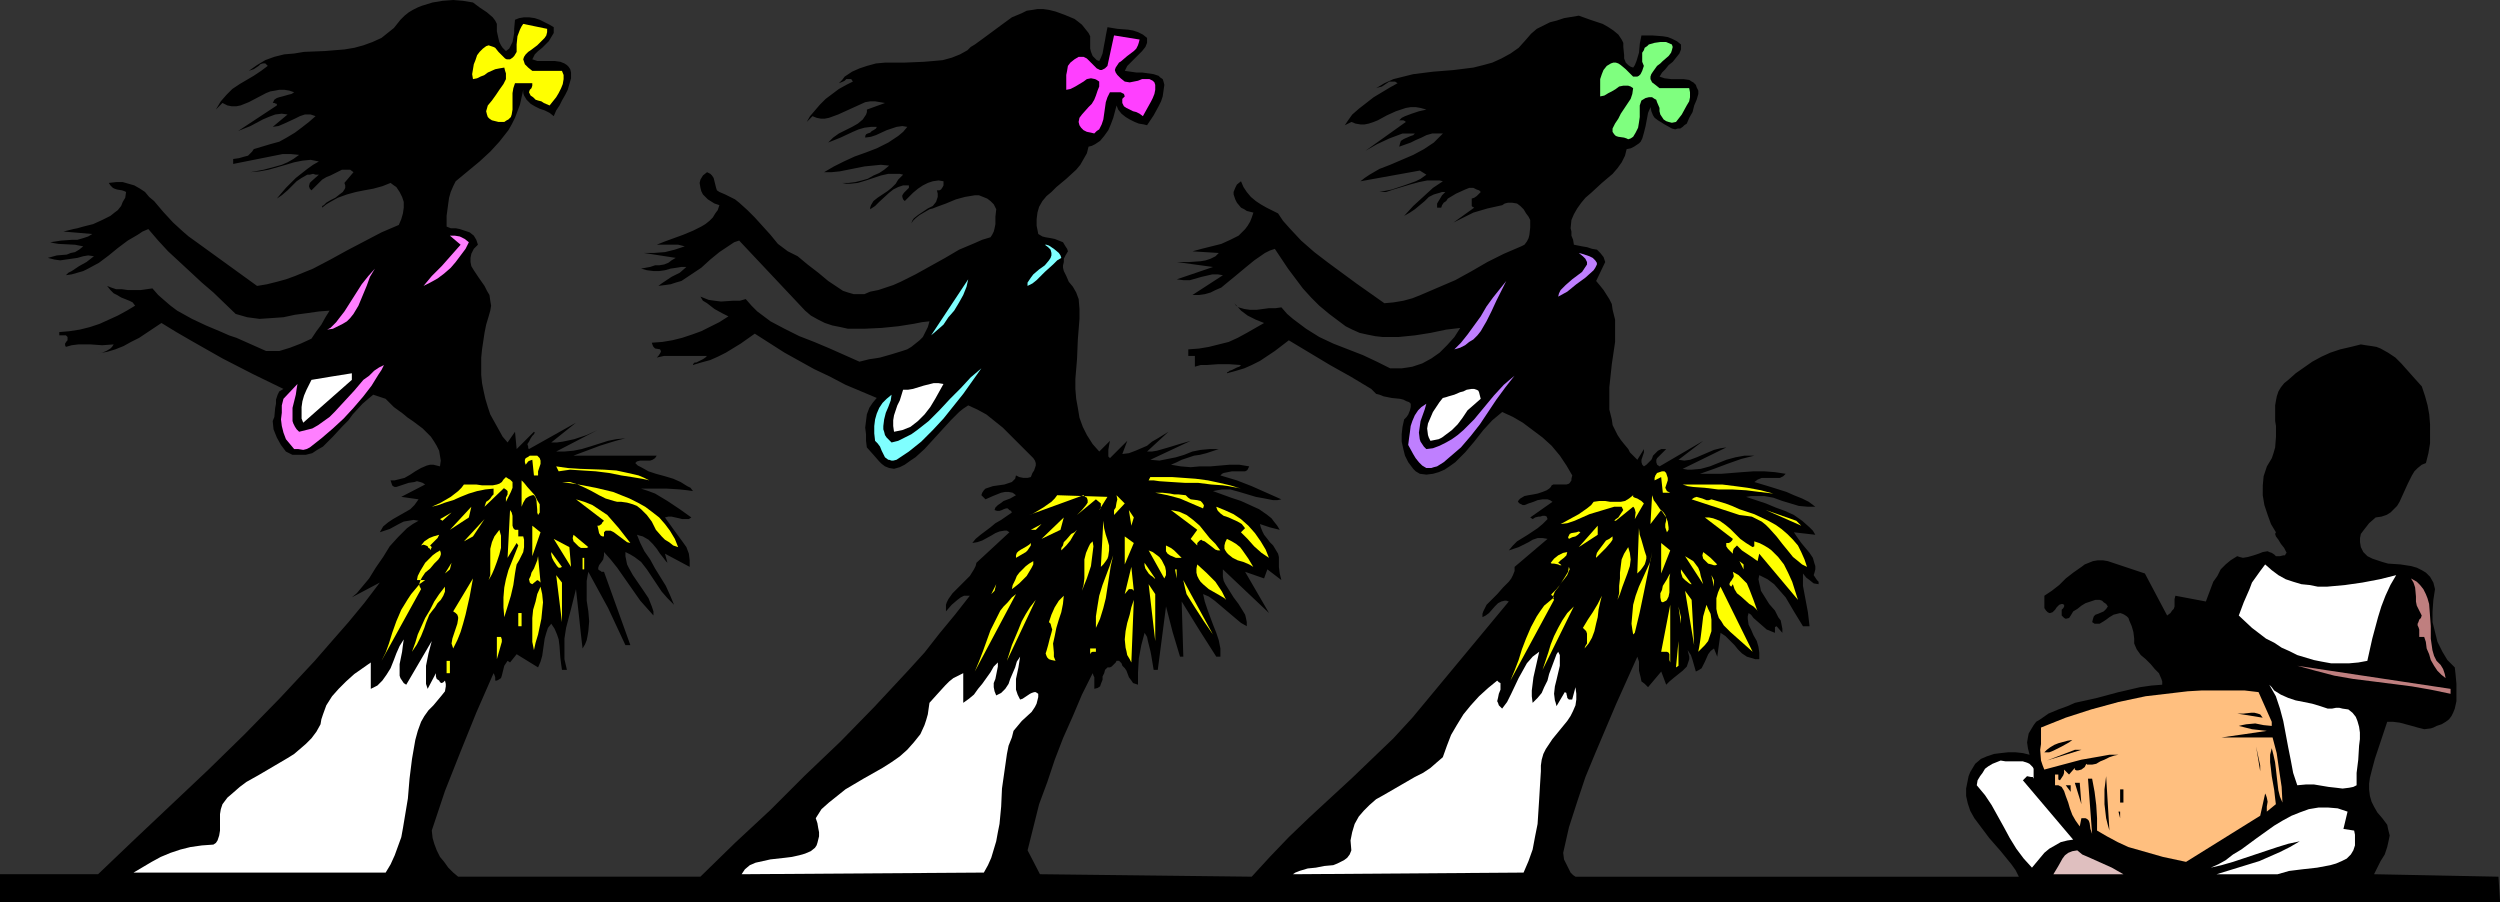 <?xml version="1.0" encoding="UTF-8" standalone="no"?>
<svg
   version="1.0"
   width="129.724mm"
   height="46.818mm"
   id="svg148"
   sodipodi:docname="Hula Dancers 1.wmf"
   xmlns:inkscape="http://www.inkscape.org/namespaces/inkscape"
   xmlns:sodipodi="http://sodipodi.sourceforge.net/DTD/sodipodi-0.dtd"
   xmlns="http://www.w3.org/2000/svg"
   xmlns:svg="http://www.w3.org/2000/svg">
  <rect width="100%" height="100%" fill="#333333" stroke="none"/>
  <sodipodi:namedview
     id="namedview148"
     pagecolor="#ffffff"
     bordercolor="#000000"
     borderopacity="0.25"
     inkscape:showpageshadow="2"
     inkscape:pageopacity="0.0"
     inkscape:pagecheckerboard="0"
     inkscape:deskcolor="#d1d1d1"
     inkscape:document-units="mm" />
  <defs
     id="defs1">
    <pattern
       id="WMFhbasepattern"
       patternUnits="userSpaceOnUse"
       width="6"
       height="6"
       x="0"
       y="0" />
  </defs>
  <path
     style="fill:#000000;fill-opacity:1;fill-rule:evenodd;stroke:none"
     d="m 97.445,4.686 v 1.454 l 0.323,1.454 0.162,0.646 0.323,0.646 0.323,0.485 0.646,0.646 0.646,-0.485 0.323,-0.646 0.323,-0.646 0.162,-0.808 0.162,-0.97 V 5.656 l 0.162,-1.778 0.808,-0.323 0.97,-0.162 h 0.97 l 1.131,0.162 0.97,0.323 0.97,0.485 0.97,0.485 0.808,0.485 V 6.464 l -0.485,0.808 -0.485,0.808 -0.646,0.646 -0.646,0.646 -0.808,0.646 -0.646,0.646 -0.485,0.97 0.97,0.323 h 1.131 2.262 l 1.131,0.162 0.808,0.323 0.485,0.323 0.323,0.323 0.323,0.485 0.162,0.646 v 1.131 l -0.323,1.131 -0.323,1.131 -0.485,0.97 -0.646,1.131 -0.485,0.97 -0.646,0.97 -0.485,1.131 -0.808,-0.646 -0.97,-0.485 -0.97,-0.323 -0.97,-0.485 -0.808,-0.485 -0.808,-0.808 -0.485,-0.808 -0.162,-0.485 V 17.614 l -0.323,1.454 -0.323,1.454 -0.485,1.293 -0.485,1.293 -0.646,1.293 -0.646,1.131 -1.778,2.262 -1.778,1.939 -2.101,1.939 -4.686,3.878 -0.485,0.97 -0.485,1.131 -0.323,1.131 -0.162,1.131 -0.323,2.424 v 2.101 l 0.808,0.323 h 0.97 l 0.808,0.162 0.97,0.323 0.97,0.323 0.808,0.646 0.485,0.808 0.162,0.485 0.162,0.485 -0.808,0.808 -0.485,0.97 -0.162,0.808 v 0.808 l 0.162,0.808 0.485,0.808 0.97,1.454 1.131,1.616 0.485,0.97 0.485,0.808 0.162,1.131 0.162,0.97 -0.162,0.97 -0.323,1.131 -0.485,1.616 -0.323,1.616 -0.485,3.232 -0.162,1.616 v 1.778 1.616 l 0.162,1.616 0.323,1.616 0.323,1.454 0.485,1.616 0.485,1.454 0.808,1.454 0.808,1.454 0.808,1.454 0.97,1.131 1.454,-2.101 0.323,3.394 3.394,-3.394 0.162,0.162 v 0 l -0.162,0.323 -0.323,0.323 -0.323,0.485 -0.323,0.646 -0.323,0.485 0.162,0.485 v 0.323 l 0.162,0.162 9.211,-5.171 -4.848,3.878 h 1.131 l 1.131,-0.162 2.262,-0.485 2.424,-0.808 2.101,-0.97 -8.08,4.202 h 1.616 l 1.778,-0.162 1.616,-0.323 1.616,-0.485 3.555,-1.131 1.616,-0.323 1.778,-0.162 -1.293,0.323 -1.131,0.323 -2.586,0.808 -2.586,0.97 -2.586,0.97 h 16.322 l -0.323,0.485 -0.485,0.323 -0.485,0.162 h -1.939 l -0.646,0.162 -0.323,0.323 0.485,0.485 0.646,0.323 1.454,0.808 1.454,0.485 1.778,0.485 1.616,0.485 1.454,0.646 1.293,0.808 0.646,0.323 0.485,0.646 -1.131,-0.162 -1.454,-0.162 -2.586,-0.162 h -2.586 -1.293 -1.131 l 1.454,0.485 1.293,0.485 2.424,1.454 2.424,1.616 2.262,1.616 -0.485,0.323 h -0.646 -0.646 l -0.646,-0.162 -1.454,-0.323 h -0.646 l -0.646,0.162 0.808,1.131 0.808,1.131 1.778,2.424 0.808,1.131 0.485,1.293 0.162,1.293 v 0.646 0.646 l -4.848,-2.586 0.485,1.778 -0.323,-0.323 -0.485,-0.646 -0.646,-0.808 -0.646,-0.97 -0.808,-0.97 -0.808,-0.808 -1.131,-0.646 -0.646,-0.162 -0.485,-0.162 0.646,1.616 0.808,1.616 1.131,1.616 0.97,1.778 2.101,3.394 0.808,1.778 0.808,1.939 -1.293,-1.293 -1.131,-1.293 -0.97,-1.454 -0.97,-1.454 -0.97,-1.454 -1.131,-1.454 -1.293,-0.97 -0.808,-0.485 -0.97,-0.485 v 0.808 l 0.162,0.808 0.162,0.808 0.323,0.646 0.808,1.454 2.101,3.07 0.97,1.454 0.646,1.616 0.323,0.97 v 0.808 l -1.293,-1.454 -1.293,-1.454 -2.262,-3.232 -2.262,-3.232 -1.293,-1.616 -1.293,-1.454 v 0.646 l -0.162,0.808 -0.323,0.485 -0.485,0.646 -0.162,0.485 v 0.323 l 0.162,0.162 0.323,0.162 0.162,0.162 h 0.485 l 5.171,14.382 h -0.97 l -3.394,-7.272 -1.939,-3.555 -1.939,-3.555 -0.162,0.808 -0.162,0.97 v 1.939 1.939 l 0.323,2.101 0.162,1.939 -0.162,1.939 -0.162,0.97 -0.162,0.808 -0.323,0.808 -0.485,0.808 -0.323,-2.747 -0.323,-3.07 -0.323,-2.909 -0.323,-2.909 -0.97,3.878 -0.97,3.717 -0.323,2.101 v 1.939 2.101 l 0.485,2.101 h -0.97 l -0.162,-1.131 -0.162,-1.293 -0.162,-2.262 -0.162,-1.293 -0.323,-0.97 -0.485,-1.131 -0.646,-0.97 -0.646,0.808 -0.323,0.97 -0.323,1.131 -0.162,1.131 -0.162,1.131 -0.162,1.131 -0.323,1.131 -0.485,1.131 -4.202,-2.586 -1.293,1.616 -0.485,-0.323 -0.323,0.485 -0.323,0.485 -0.323,1.293 -0.162,0.646 -0.162,0.485 -0.485,0.323 -0.323,0.162 h -0.323 v -0.646 l -0.162,-0.485 -0.162,-0.323 -3.394,7.757 -3.07,7.595 -3.07,7.757 -1.293,3.878 -1.293,3.878 0.162,1.454 0.323,1.131 0.485,1.293 0.646,1.293 0.808,0.97 0.808,1.131 0.97,0.97 0.97,0.808 h 47.51 l 6.787,-6.626 6.949,-6.464 6.787,-6.787 6.949,-6.626 6.626,-6.787 6.626,-7.11 3.232,-3.555 2.909,-3.717 3.07,-3.717 2.909,-3.717 h -0.646 -0.485 l -0.646,0.323 -0.646,0.485 -1.131,0.97 -1.131,1.293 v -0.646 -0.646 l 0.162,-0.485 0.323,-0.646 0.808,-1.131 1.131,-1.131 1.131,-1.131 1.131,-1.131 0.808,-1.293 0.323,-0.646 0.162,-0.646 6.464,-5.979 -0.485,-0.323 h -0.485 l -0.97,0.162 -0.808,0.323 -0.808,0.485 -1.778,0.97 -0.97,0.323 -0.97,0.162 0.646,-0.808 0.97,-0.808 1.939,-1.454 0.97,-0.808 1.131,-0.646 2.101,-1.454 -0.162,-0.323 -0.323,-0.162 -0.323,-0.323 h -0.323 l -0.485,0.162 -0.323,0.162 -0.485,0.162 h -0.485 l -0.485,-0.162 0.162,-0.485 0.485,-0.485 0.485,-0.323 0.646,-0.485 1.293,-0.485 1.131,-0.646 -0.646,-0.485 -0.808,-0.162 h -0.646 l -0.808,0.162 -1.616,0.646 -1.454,0.646 -0.808,-0.808 0.162,-0.485 0.323,-0.485 0.323,-0.323 0.485,-0.162 0.97,-0.323 1.131,-0.162 1.131,-0.162 0.97,-0.323 0.485,-0.162 0.323,-0.323 0.323,-0.323 0.162,-0.646 0.323,0.162 0.323,0.162 0.808,0.162 h 0.808 l 0.646,-0.162 0.323,-0.808 0.323,-0.485 0.162,-0.485 0.162,-0.485 v -0.485 l -0.162,-0.485 -0.323,-0.485 -3.07,-3.07 -2.909,-2.909 -1.616,-1.293 -1.616,-1.293 -1.778,-0.97 -1.778,-0.808 -0.97,0.646 -0.808,0.646 -1.616,1.616 -3.394,3.717 -1.778,1.939 -1.778,1.616 -0.97,0.646 -1.131,0.808 -0.97,0.485 -1.131,0.323 -0.97,-0.162 -0.808,-0.323 -0.646,-0.485 -0.485,-0.485 -1.131,-1.293 -1.293,-1.454 -0.162,-1.293 v -1.293 l -0.162,-1.293 0.162,-1.293 0.162,-1.293 0.485,-1.293 0.646,-0.97 0.808,-0.97 -3.07,-1.293 -3.07,-1.293 -3.07,-1.616 -3.07,-1.454 -2.909,-1.616 -2.909,-1.616 -5.818,-3.717 -2.747,1.939 -2.909,1.778 -1.616,0.808 -1.454,0.646 -1.778,0.485 -1.616,0.485 v -0.162 l 0.323,-0.323 h 0.323 l 0.323,-0.162 0.97,-0.485 0.485,-0.323 0.323,-0.323 h -1.454 -1.293 -2.262 -2.262 -1.131 l -1.454,0.323 0.323,-0.323 0.323,-0.485 0.162,-0.323 v -0.162 l -0.162,-0.323 -0.97,-0.162 -0.323,-0.323 -0.162,-0.323 -0.162,-0.485 2.101,-0.162 1.939,-0.323 1.939,-0.485 1.939,-0.646 1.778,-0.646 1.939,-0.97 1.616,-0.808 1.778,-1.131 -1.293,-0.646 -1.454,-0.808 -1.454,-1.131 -0.808,-0.485 -0.485,-0.808 0.808,0.323 0.808,0.323 1.131,0.162 1.293,0.162 2.424,-0.162 h 1.293 l 1.131,-0.323 1.131,1.293 1.131,1.131 1.293,0.97 1.293,0.97 2.747,1.454 2.909,1.454 2.909,1.131 3.07,1.293 2.909,1.293 2.909,1.293 1.939,-0.485 1.131,-0.162 0.97,-0.162 2.262,-0.646 2.101,-0.646 0.97,-0.323 0.808,-0.485 0.808,-0.646 0.808,-0.646 0.646,-0.646 0.485,-0.97 0.485,-0.97 0.323,-1.131 -1.454,0.162 -1.616,0.323 -3.07,0.485 -3.232,0.323 -3.394,0.162 h -1.454 -1.778 l -1.454,-0.323 -1.616,-0.323 -1.454,-0.485 -1.293,-0.646 -1.454,-0.808 -1.131,-0.97 -12.928,-13.736 -0.97,0.323 -0.97,0.646 -1.939,1.293 -1.778,1.454 -1.778,1.616 -1.939,1.293 -0.97,0.646 -0.97,0.646 -1.131,0.323 -0.97,0.323 -1.131,0.162 -1.293,0.162 0.646,-0.485 0.485,-0.323 1.454,-0.97 1.616,-0.808 1.293,-1.131 h -0.97 l -0.97,0.162 -1.131,0.162 -1.131,0.323 -1.131,0.162 h -1.131 l -1.293,-0.162 -1.131,-0.323 1.778,-0.323 0.97,-0.323 h 0.808 l 0.97,-0.162 0.808,-0.323 0.646,-0.485 0.808,-0.485 -6.302,-0.97 h 2.101 l 2.101,-0.162 1.939,-0.485 1.939,-0.646 -0.646,-0.162 -0.646,-0.162 h -1.454 -1.293 -1.454 l 1.616,-0.646 1.778,-0.646 1.778,-0.646 1.939,-0.808 1.616,-0.808 0.808,-0.485 0.808,-0.646 0.646,-0.646 0.485,-0.808 0.485,-0.646 0.323,-0.97 -0.485,-0.162 -0.485,-0.162 -1.293,-0.808 -0.485,-0.485 -0.485,-0.485 -0.323,-0.646 -0.162,-0.646 -0.162,-0.97 0.162,-0.646 0.485,-0.808 0.808,-0.646 0.646,0.323 0.323,0.323 0.323,0.485 0.162,0.646 0.323,1.293 0.162,0.485 0.485,0.323 1.131,0.485 0.97,0.485 0.97,0.485 0.808,0.646 1.616,1.454 1.454,1.454 3.07,3.394 1.454,1.778 1.939,1.454 0.97,0.485 0.97,0.485 1.939,1.616 2.101,1.616 1.939,1.616 1.939,1.293 0.97,0.646 0.97,0.323 1.131,0.323 h 0.97 1.131 l 1.131,-0.485 1.616,-0.323 1.454,-0.485 1.454,-0.485 1.454,-0.646 2.909,-1.454 2.909,-1.616 2.909,-1.616 2.747,-1.616 3.07,-1.293 1.454,-0.646 1.616,-0.485 0.323,-0.485 0.323,-0.646 0.162,-0.646 0.162,-0.808 v -1.454 l 0.162,-1.454 -0.485,-0.97 -0.646,-0.646 -0.646,-0.485 -0.808,-0.323 -0.808,-0.323 h -0.808 l -0.97,0.162 -0.97,0.162 -1.778,0.485 -1.939,0.808 -1.778,0.646 -0.808,0.323 -0.646,0.162 -1.939,1.131 -0.808,0.646 -0.485,0.485 -0.323,0.485 0.162,-0.485 0.323,-0.485 0.808,-0.646 0.97,-0.646 0.485,-0.323 0.485,-0.323 0.97,-0.485 0.646,-0.808 0.162,-0.485 0.162,-0.485 v -0.646 l -0.162,-0.646 h 0.485 l 0.323,-0.162 0.323,-0.485 0.162,-0.323 v -0.808 l -0.97,-0.162 -1.131,0.162 -0.97,0.323 -0.97,0.485 -0.97,0.646 -0.97,0.808 -1.616,1.616 -0.323,-0.323 -0.162,-0.485 v -0.323 l 0.323,-0.485 0.323,-0.323 0.323,-0.323 0.323,-0.323 v -0.485 h -0.485 -0.646 l -0.97,0.323 -0.97,0.485 -0.808,0.646 -1.939,1.778 -0.808,0.808 -0.97,0.646 v -0.323 l 0.162,-0.485 0.485,-0.808 0.808,-0.646 0.97,-0.646 0.97,-0.646 0.808,-0.646 0.808,-0.808 0.485,-0.808 0.97,-0.97 -0.646,-0.162 h -0.808 -1.454 l -1.454,0.323 -1.454,0.485 -1.454,0.485 -1.616,0.485 -1.454,0.162 h -0.808 l -0.808,-0.162 h 1.293 l 1.293,-0.162 1.293,-0.323 1.131,-0.323 1.131,-0.646 1.131,-0.485 0.97,-0.646 0.97,-0.808 -1.616,-0.162 -1.616,0.162 -1.616,0.162 -1.616,0.323 -3.232,0.646 -1.616,0.162 h -1.454 l 1.939,-1.131 1.939,-0.97 2.101,-0.97 2.262,-0.808 2.101,-0.808 2.262,-1.131 0.97,-0.646 0.97,-0.646 0.97,-0.808 0.808,-0.97 -0.97,-0.162 -1.131,0.162 -0.97,0.323 -0.97,0.323 -2.101,0.97 -0.97,0.323 -1.131,0.162 v -0.323 l 0.162,-0.323 0.323,-0.162 0.485,-0.162 0.323,-0.323 0.323,-0.162 0.485,-0.323 0.162,-0.323 h -1.131 l -1.293,0.162 -1.131,0.323 -1.131,0.485 -2.424,1.131 -2.424,0.97 0.97,-0.97 1.131,-0.808 1.293,-0.646 1.293,-0.646 1.131,-0.646 0.97,-0.808 0.323,-0.485 0.323,-0.485 0.162,-0.485 v -0.485 l 3.555,-1.293 -0.97,-0.162 -0.97,-0.162 h -0.97 l -0.97,0.162 -1.778,0.808 -1.778,0.808 -1.778,0.808 -1.778,0.646 -0.808,0.162 h -0.808 l -0.808,-0.162 -0.808,-0.323 -1.131,1.131 0.646,-1.131 0.97,-1.131 0.97,-1.131 1.131,-1.131 1.293,-0.97 1.293,-0.97 1.454,-0.808 1.293,-0.646 -0.323,-0.485 h -0.323 -0.323 -0.323 l -0.323,0.323 -0.323,0.162 -0.808,0.323 0.646,-0.646 0.485,-0.646 1.454,-0.97 1.454,-0.646 1.454,-0.485 1.778,-0.485 1.778,-0.162 h 3.717 l 3.878,-0.162 1.939,-0.162 1.778,-0.162 1.778,-0.485 1.616,-0.646 1.454,-0.808 0.646,-0.646 0.808,-0.485 1.778,-1.293 3.717,-2.747 1.778,-1.293 1.939,-0.808 0.97,-0.485 1.131,-0.162 0.97,-0.162 h 1.131 l 1.131,0.162 1.293,0.323 1.778,0.646 1.939,0.808 0.646,0.485 0.808,0.646 0.646,0.808 0.646,0.808 0.323,0.646 v 0.808 0.808 0.808 l 0.162,0.646 0.323,0.808 0.485,0.485 0.323,0.323 0.485,0.162 0.323,-0.646 0.323,-0.808 0.323,-1.778 0.162,-0.808 0.162,-0.97 0.323,-1.616 1.939,0.323 2.101,0.162 0.97,0.162 0.97,0.323 0.97,0.485 0.808,0.646 v 0.485 0.485 l -0.323,0.808 -0.646,0.808 -0.646,0.646 -0.808,0.808 -0.808,0.808 -0.646,0.646 -0.485,0.97 1.131,0.162 1.131,0.162 h 1.131 l 1.131,0.162 1.131,0.162 0.97,0.323 0.323,0.323 0.485,0.323 0.162,0.485 0.162,0.646 -0.162,1.131 -0.162,1.131 -0.323,0.97 -0.485,0.97 -0.97,1.778 -1.293,1.939 -0.646,-0.162 -0.97,-0.162 -0.808,-0.323 -0.97,-0.485 -0.808,-0.485 -0.808,-0.646 -0.646,-0.808 -0.323,-0.808 -0.646,2.424 -0.485,1.293 -0.485,1.131 -0.808,1.131 -0.808,0.97 -0.97,0.646 -0.646,0.323 -0.646,0.162 -0.323,1.293 -0.646,1.131 -0.646,1.131 -0.808,0.97 -1.939,1.778 -1.939,1.616 -0.97,0.97 -0.97,0.808 -0.808,0.97 -0.646,1.131 -0.323,1.131 -0.162,1.293 v 1.293 l 0.323,1.616 0.808,0.485 0.646,0.162 0.97,0.162 0.808,0.162 0.808,0.323 0.808,0.323 0.485,0.808 0.323,0.485 0.162,0.485 -0.485,0.808 -0.323,0.646 v 0.646 l -0.162,0.646 v 0.485 l 0.162,0.646 0.485,0.97 0.485,1.131 0.808,0.97 0.646,1.131 0.485,1.293 0.162,1.939 v 1.939 l -0.323,4.04 -0.162,3.878 -0.323,3.878 v 1.939 l 0.162,1.939 0.323,1.778 0.323,1.939 0.646,1.778 0.808,1.616 1.131,1.778 1.293,1.454 2.101,-2.101 -0.162,0.808 -0.162,0.97 v 0.808 0.485 l 0.323,0.323 3.394,-3.394 -0.97,2.586 1.293,-0.162 1.293,-0.485 1.131,-0.485 1.131,-0.485 0.97,-0.808 1.131,-0.646 2.101,-1.293 -4.202,3.878 h 0.97 l 0.97,-0.162 2.262,-0.646 2.101,-0.646 2.262,-0.646 -7.918,3.717 1.778,0.162 1.616,-0.323 1.616,-0.323 1.616,-0.485 1.616,-0.646 1.616,-0.323 1.778,-0.162 h 1.778 l -2.424,0.808 -1.293,0.323 -1.131,0.162 -2.424,0.808 -0.97,0.485 -1.131,0.485 1.939,0.323 1.939,0.162 1.778,-0.162 h 2.101 l 3.717,-0.323 h 1.939 l 1.939,0.323 -0.162,0.323 -0.162,0.323 -0.162,0.162 -0.323,0.162 h -0.646 -1.939 l -0.808,0.162 -0.808,0.162 -0.323,0.162 -0.323,0.323 1.616,0.485 1.616,0.485 2.909,1.131 5.818,2.586 -0.808,0.162 h -0.808 l -1.616,-0.323 -1.778,-0.323 -3.232,-0.97 -1.778,-0.485 h -1.616 l -0.97,0.162 -0.808,0.162 1.778,0.646 1.778,0.646 1.939,0.646 1.778,0.808 1.778,0.808 1.616,1.131 0.808,0.646 0.485,0.646 0.646,0.808 0.485,0.808 -1.939,-0.485 -1.939,-0.646 0.162,0.646 0.323,0.808 0.323,0.646 0.646,0.808 0.485,0.646 0.646,0.646 0.485,0.808 0.485,0.808 0.162,0.646 v 0.646 1.293 l 0.162,1.293 0.162,0.646 0.162,0.646 -2.747,-2.101 -0.646,1.778 -3.717,-1.293 4.686,8.08 -9.05,-8.565 v 0.808 0.646 l 0.162,0.808 0.323,0.646 0.808,1.293 0.808,1.293 0.97,1.293 0.808,1.293 0.485,0.808 0.162,0.646 0.162,0.808 v 0.808 l -1.131,-0.646 -0.97,-0.808 -4.202,-3.555 -1.131,-0.808 -1.131,-0.485 0.323,1.454 0.485,1.454 1.131,3.07 0.646,1.616 0.485,1.454 0.323,1.616 v 1.616 h -0.808 l -3.394,-5.333 -3.394,-5.494 0.323,10.827 h -0.646 l -1.454,-4.848 -1.293,-5.01 -1.616,12.443 h -0.808 l -0.323,-1.939 -0.162,-0.97 -0.162,-0.808 -0.485,-1.939 -0.162,-0.808 -0.485,-0.808 -0.646,2.424 -0.485,2.586 -0.162,2.747 v 2.424 l -0.485,-0.162 -0.485,-0.162 -0.323,-0.485 -0.485,-0.646 -0.485,-1.293 -0.323,-0.485 -0.485,-0.485 -0.162,-0.485 -0.323,-0.323 -0.162,-0.162 h -0.162 -0.323 l -0.162,0.323 -0.323,0.323 -0.485,0.485 -0.323,0.162 h -0.162 -0.323 l -0.485,0.485 -0.162,0.646 -0.323,0.646 v 0.646 l -0.323,0.808 -0.162,0.485 -0.485,0.323 -0.646,0.162 v -0.646 -0.808 -0.808 l -0.162,-0.323 -0.162,-0.485 -2.101,4.202 -1.778,4.202 -1.939,4.363 -1.616,4.202 -1.454,4.363 -1.616,4.363 -1.131,4.525 -1.131,4.525 2.424,4.686 41.531,0.485 3.555,-3.878 3.717,-3.878 4.04,-3.878 4.202,-3.878 4.202,-3.878 4.04,-3.878 4.04,-3.878 3.717,-4.04 18.907,-22.785 -0.485,-0.162 h -0.323 l -0.646,0.162 -0.646,0.323 -0.646,0.646 -1.131,1.293 -0.646,0.485 -0.646,0.323 v -0.646 l 0.162,-0.485 0.323,-0.646 0.323,-0.646 0.97,-0.97 1.131,-1.131 1.131,-1.293 1.131,-1.131 0.485,-0.646 0.323,-0.646 0.323,-0.808 v -0.808 l 6.464,-5.494 -0.97,-0.162 h -0.97 l -0.97,0.323 -0.808,0.485 -1.939,0.97 -0.97,0.323 -0.97,0.323 0.808,-0.97 0.808,-0.808 2.101,-1.293 1.939,-1.293 0.97,-0.808 0.97,-0.97 -0.162,-0.485 -0.323,-0.162 h -0.162 -0.323 l -0.485,0.162 h -0.323 l -0.646,0.162 -0.485,0.323 -0.485,-0.323 4.363,-3.07 -0.485,-0.323 -0.485,-0.162 h -0.97 l -0.97,0.162 -0.808,0.323 -0.97,0.323 -0.808,0.323 h -0.323 l -0.323,-0.162 -0.323,-0.162 -0.323,-0.323 0.162,-0.323 0.323,-0.323 0.808,-0.485 0.808,-0.162 0.97,-0.162 0.808,-0.162 0.97,-0.323 0.808,-0.323 0.485,-0.323 0.323,-0.323 0.162,-0.323 0.323,-0.162 h 0.646 0.646 0.323 0.97 l 0.485,-0.162 0.162,-0.162 0.323,-0.485 v -0.323 l 0.162,-0.646 -1.131,-1.939 -1.293,-1.939 -1.616,-1.939 -1.778,-1.616 -1.939,-1.454 -1.939,-1.454 -1.939,-1.131 -2.101,-0.97 -0.97,0.808 -0.97,0.808 -1.778,1.939 -1.778,2.262 -1.778,2.101 -0.97,0.97 -0.97,0.97 -1.131,0.808 -0.97,0.646 -1.131,0.485 -1.131,0.323 -1.293,0.162 -1.293,-0.162 -0.808,-0.485 -0.485,-0.485 -0.97,-1.293 -0.646,-1.293 -0.323,-1.293 -0.323,-1.454 v -1.454 l 0.162,-1.454 0.323,-1.454 0.485,-0.485 0.323,-0.485 0.323,-0.808 0.162,-0.646 v -0.646 l -0.323,-0.323 -0.485,-0.162 -0.646,-0.323 -0.646,-0.162 -1.616,-0.162 -1.616,-0.323 -0.808,-0.323 -0.646,-0.162 -0.485,-0.485 -0.485,-0.485 -4.04,-2.424 -4.04,-2.262 -4.04,-2.424 -4.04,-2.424 -2.747,2.101 -1.454,0.97 -1.454,0.97 -1.616,0.808 -1.454,0.646 -1.616,0.485 -1.778,0.485 v -0.162 l 0.323,-0.162 0.162,-0.162 0.485,-0.162 0.97,-0.485 0.485,-0.162 0.323,-0.323 -2.262,-0.162 h -2.262 l -2.262,0.162 h -1.131 l -1.131,0.323 v -2.101 h -1.293 v -1.293 l 2.101,-0.162 1.939,-0.323 1.939,-0.485 1.939,-0.485 1.778,-0.808 1.778,-0.97 3.394,-1.939 -1.616,-0.646 -1.616,-0.808 -1.293,-0.97 -1.293,-1.454 0.323,0.485 0.485,0.323 1.131,0.323 1.131,0.162 h 1.293 l 2.424,-0.323 h 1.293 l 1.131,-0.162 1.131,1.293 1.131,0.97 1.293,0.97 1.293,0.97 2.586,1.616 2.747,1.293 2.909,1.131 2.909,1.131 2.747,1.293 2.586,1.293 h 1.293 0.97 l 1.131,-0.162 0.97,-0.162 1.939,-0.646 1.778,-0.97 1.616,-1.131 1.454,-1.454 1.454,-1.616 1.131,-1.778 -2.747,0.323 -3.07,0.646 -3.07,0.485 -3.232,0.323 h -1.454 -1.616 l -1.454,-0.162 -1.616,-0.323 -1.454,-0.323 -1.454,-0.646 -1.293,-0.646 -1.293,-0.97 -1.939,-1.454 -1.939,-1.616 -1.616,-1.616 -1.616,-1.778 -1.454,-1.939 -1.454,-1.939 -2.586,-3.878 -0.97,0.323 -0.97,0.485 -2.101,1.454 -1.778,1.454 -1.939,1.616 -1.778,1.454 -0.97,0.808 -1.131,0.485 -0.97,0.485 -1.131,0.323 -1.131,0.162 h -1.293 l 5.979,-3.878 -0.97,-0.162 h -1.131 l -2.101,0.485 -1.131,0.323 -1.131,0.323 h -1.293 l -1.293,-0.162 7.11,-2.424 -7.11,-0.97 h 2.424 l 2.262,-0.162 0.97,-0.162 0.97,-0.323 0.97,-0.485 0.646,-0.646 -5.171,-0.323 1.778,-0.485 1.939,-0.485 1.939,-0.485 1.778,-0.808 1.616,-0.808 0.646,-0.646 0.646,-0.646 0.485,-0.646 0.485,-0.808 0.323,-0.808 0.323,-0.97 -0.646,-0.162 -0.646,-0.162 -0.485,-0.323 -0.646,-0.323 -0.808,-0.97 -0.323,-0.646 -0.162,-0.485 -0.162,-0.485 V 37.652 l 0.323,-0.808 0.323,-0.646 0.808,-0.646 0.485,1.131 0.646,0.97 0.808,0.97 0.97,0.808 0.97,0.646 1.131,0.646 2.262,1.131 0.97,1.454 1.293,1.454 2.262,2.424 2.586,2.262 2.747,2.101 5.494,4.04 5.494,3.878 1.778,-0.162 1.939,-0.323 1.778,-0.485 1.616,-0.646 3.394,-1.454 3.394,-1.454 3.232,-1.778 3.07,-1.778 3.232,-1.616 3.394,-1.454 0.646,-0.323 0.485,-0.646 0.323,-0.646 0.162,-0.646 0.162,-1.454 v -1.454 l -0.323,-0.646 -0.485,-0.646 -0.485,-0.808 -0.646,-0.646 -0.646,-0.485 -0.97,-0.162 h -0.485 -0.323 l -0.646,0.162 -0.485,0.323 -2.909,0.646 -2.747,0.808 -1.293,0.646 -1.293,0.646 -1.293,0.646 -1.131,0.808 5.171,-3.717 -0.323,-0.162 -0.162,-0.162 v -0.485 -0.485 -0.485 l 0.485,-0.162 0.485,-0.323 0.323,-0.323 0.485,-0.485 -0.323,-0.323 -0.485,-0.162 -0.646,-0.323 h -0.808 l -0.808,0.323 -1.778,0.808 -0.808,0.485 -0.808,0.485 -0.323,0.485 -0.485,0.323 -0.323,0.485 -0.162,0.485 h -0.808 v -0.808 l 0.485,-0.808 0.485,-0.808 0.646,-0.646 h -0.646 l -0.485,0.162 -1.131,0.323 -0.97,0.485 -0.808,0.808 -1.939,1.616 -0.97,0.646 -1.131,0.646 1.778,-1.939 1.939,-1.778 1.939,-1.778 0.97,-0.646 0.97,-0.646 -0.646,-0.162 h -0.808 -1.616 l -1.616,0.323 -1.778,0.485 -3.232,0.97 -1.454,0.485 h -1.293 l 2.424,-0.485 2.424,-0.808 2.262,-0.808 0.97,-0.485 1.131,-0.808 -1.293,-0.808 -11.635,2.101 0.808,-0.646 0.97,-0.646 1.939,-1.131 2.101,-0.808 2.262,-0.97 2.262,-0.97 2.101,-1.131 0.97,-0.646 0.97,-0.646 0.97,-0.97 0.808,-0.808 h -0.97 -1.131 l -1.131,0.323 -0.97,0.485 -1.131,0.485 -0.97,0.485 -2.262,0.808 0.162,-0.646 0.162,-0.485 0.485,-0.323 0.323,-0.162 1.131,-0.485 0.485,-0.162 0.323,-0.323 h -1.293 -1.131 l -1.293,0.485 -1.293,0.485 -2.424,1.131 -2.262,1.293 7.918,-5.656 -0.162,-0.162 -0.323,-0.162 h -0.808 l 0.485,-0.485 0.646,-0.323 1.293,-0.485 1.454,-0.485 1.454,-0.323 -1.131,-0.323 -0.97,-0.162 h -0.97 l -0.97,0.162 -1.939,0.646 -1.778,0.808 -1.778,0.97 -0.808,0.323 -0.97,0.323 -0.808,0.162 h -0.808 l -0.97,-0.162 -0.808,-0.323 -1.293,0.646 0.323,-0.485 0.323,-0.485 0.808,-1.131 1.293,-1.131 1.454,-1.131 1.454,-1.131 1.616,-0.97 1.616,-0.97 1.454,-0.808 -0.485,-0.323 h -0.646 -0.485 l -0.485,0.323 -0.485,0.323 -0.485,0.323 -0.646,0.162 -0.485,0.162 1.616,-0.97 1.778,-0.808 1.939,-0.485 1.939,-0.485 3.878,-0.485 4.04,-0.323 3.878,-0.485 1.939,-0.485 1.778,-0.485 1.778,-0.808 1.778,-0.97 1.616,-1.131 1.454,-1.616 0.97,-1.131 1.131,-0.97 1.293,-0.646 1.293,-0.646 1.293,-0.323 1.454,-0.485 2.909,-0.485 2.262,0.808 2.424,0.808 1.131,0.646 0.97,0.646 0.97,0.808 0.646,0.97 0.323,0.646 v 0.808 l 0.162,1.616 v 0.646 l 0.323,0.808 0.485,0.485 0.485,0.323 0.485,0.162 0.323,-0.485 0.323,-0.808 0.485,-1.616 0.162,-1.778 0.323,-1.616 h 2.101 l 2.101,0.162 0.97,0.162 0.808,0.323 0.97,0.485 0.808,0.646 v 0.485 0.485 l -0.323,0.808 -0.646,0.808 -0.646,0.808 -0.808,0.646 -0.646,0.808 -0.646,0.646 -0.485,0.808 0.97,0.323 1.293,0.162 h 2.424 l 1.131,0.162 0.485,0.323 0.323,0.162 0.485,0.485 0.162,0.485 0.323,0.646 v 0.646 l -0.323,1.131 -0.485,1.131 -0.323,1.293 -0.646,1.131 -0.485,1.131 -0.485,0.323 -0.323,0.323 -0.485,0.323 h -0.485 l -0.485,0.162 -0.646,-0.162 -1.454,-0.808 -1.293,-0.808 -0.646,-0.485 -0.323,-0.485 -0.323,-0.808 -0.162,-0.808 -0.485,1.131 -0.485,2.586 -0.323,1.293 -0.323,1.131 -0.323,0.646 -0.323,0.323 -0.485,0.323 -0.485,0.323 -0.646,0.323 -0.808,0.162 -0.323,1.293 -0.646,1.293 -0.808,1.131 -0.97,1.131 -2.101,1.778 -2.101,1.939 -1.131,0.97 -0.808,0.97 -0.808,1.131 -0.646,1.131 -0.485,1.131 -0.162,1.616 0.162,0.646 v 0.808 l 0.323,0.808 0.162,0.97 0.808,0.162 0.808,0.162 0.97,0.162 0.97,0.323 0.97,0.162 0.646,0.646 0.646,0.808 0.162,0.485 0.162,0.485 -1.778,3.717 0.808,0.97 0.646,0.808 1.131,1.778 0.485,0.97 0.162,1.131 0.485,1.939 v 2.101 2.262 l -0.646,4.363 -0.485,4.525 v 2.101 2.262 l 0.485,1.939 0.162,1.131 0.485,0.97 0.485,0.97 0.646,0.97 0.646,0.808 0.808,0.97 0.323,0.646 0.485,0.485 0.485,0.485 0.485,0.485 1.293,-2.101 v 0.323 0.323 l -0.323,0.97 -0.162,0.485 v 0.485 l 0.162,0.485 0.323,0.323 0.485,-0.323 0.485,-0.485 0.485,-0.485 0.162,-0.323 0.162,-0.485 0.485,-0.485 0.485,-0.485 0.646,-0.323 h 0.97 l -0.808,0.808 -0.646,0.646 -0.323,0.323 -0.162,0.323 v 0.485 l 0.162,0.485 0.485,0.323 8.565,-5.01 -4.848,3.717 1.131,0.162 1.131,-0.162 1.293,-0.485 1.131,-0.485 2.262,-0.97 1.293,-0.323 1.131,-0.162 -8.565,4.202 0.97,0.162 h 0.808 l 1.778,-0.162 1.778,-0.485 1.616,-0.646 1.616,-0.646 1.778,-0.485 1.778,-0.323 h 0.97 0.97 l -1.293,0.323 -1.293,0.323 -2.747,0.97 -2.586,0.97 -2.747,0.97 h 2.101 2.101 l 4.04,-0.323 2.262,-0.162 h 2.101 l 2.101,0.162 2.101,0.323 -0.323,0.323 -0.162,0.162 -0.646,0.323 h -0.808 -1.778 -0.97 l -0.808,0.323 -0.646,0.485 3.232,0.97 3.07,0.97 1.454,0.646 1.616,0.646 1.293,0.646 1.293,0.97 h -0.808 -0.646 l -1.778,-0.162 -3.232,-0.97 -1.778,-0.646 -1.778,-0.323 h -1.778 -0.808 l -0.97,0.162 3.878,1.293 1.939,0.808 1.778,0.646 1.778,0.808 1.616,1.131 1.454,1.293 0.646,0.646 0.485,0.808 -4.202,-0.485 0.646,0.97 0.808,1.131 1.616,1.939 0.646,0.97 0.323,1.131 0.162,0.485 v 0.646 l -0.162,0.646 -0.162,0.485 0.646,0.97 0.323,0.323 v 0.323 0.162 l -0.97,-0.162 -0.808,-0.646 -0.646,-0.485 -0.646,-0.808 v 1.131 1.293 l 0.485,2.586 0.485,2.586 0.323,2.747 h -1.293 l -1.778,-2.909 -1.616,-2.747 -1.131,-1.293 -1.131,-1.293 -1.293,-0.97 -1.616,-0.808 -0.162,0.808 0.162,0.808 0.162,0.646 0.162,0.808 0.808,1.293 0.808,1.293 1.131,1.293 0.646,1.293 0.485,0.646 0.162,0.808 0.162,0.808 v 0.808 l -1.131,-1.293 -0.323,0.162 v 0.323 0.808 l -0.808,-0.323 -0.808,-0.323 -1.293,-1.131 -1.293,-1.131 -0.485,-0.646 -0.485,-0.323 -0.162,0.646 v 0.485 l 0.162,1.131 0.485,0.97 0.485,1.131 0.646,1.131 0.323,1.131 0.162,1.131 v 0.646 0.646 h -0.808 l -0.485,-0.162 -1.131,-0.323 -0.97,-0.646 -0.808,-0.808 -0.646,-0.808 -0.808,-0.808 -0.97,-0.97 -0.97,-0.646 -0.646,4.686 -0.646,-1.616 -0.646,0.485 -0.485,0.646 -0.646,1.454 -0.323,0.646 -0.323,0.646 -0.485,0.323 -0.646,0.323 -0.323,-1.131 -0.323,-1.131 -0.323,-0.97 -0.323,-0.485 -0.323,-0.485 0.162,0.646 0.162,0.646 v 0.485 l -0.162,0.485 -0.323,0.97 -0.808,0.808 -1.616,1.293 -0.97,0.808 -0.646,0.646 -0.97,-2.586 -2.586,3.07 -0.646,-0.646 -0.646,-0.485 -0.162,-0.808 -0.162,-0.646 -0.162,-0.646 v -0.808 -0.97 l -0.323,-0.97 -4.202,9.373 -4.04,9.534 -1.939,4.686 -1.616,4.848 -1.616,5.01 -1.131,5.01 0.162,1.293 0.646,1.293 0.646,1.293 0.485,0.485 0.485,0.323 h 86.941 l -0.646,-1.293 -0.808,-1.131 -2.101,-2.586 -2.262,-2.586 -1.939,-2.586 -0.97,-1.293 -0.808,-1.454 -0.485,-1.454 -0.323,-1.454 v -1.454 l 0.323,-1.616 0.162,-0.808 0.323,-0.808 0.485,-0.808 0.485,-0.808 1.131,-0.97 1.131,-0.485 1.454,-0.485 1.293,-0.162 1.454,-0.162 h 1.454 l 1.454,0.162 1.293,0.323 -0.323,-1.293 -0.162,-1.131 0.162,-0.97 0.162,-0.808 0.485,-0.808 0.485,-0.808 0.485,-0.646 0.808,-0.485 1.616,-1.131 1.939,-0.808 1.778,-0.646 1.454,-0.646 4.363,-0.97 4.202,-1.131 4.202,-0.97 2.262,-0.323 2.101,-0.162 v -0.646 l -0.162,-0.485 -0.485,-1.131 -0.808,-0.808 -0.808,-0.97 -0.97,-0.97 -0.97,-0.808 -0.808,-1.131 -0.485,-1.131 v -0.97 l -0.162,-1.293 -0.323,-1.131 -0.485,-1.131 -0.162,-0.485 -0.323,-0.323 -0.485,-0.323 -0.323,-0.162 -0.485,-0.162 -0.646,0.162 -0.646,0.162 -0.808,0.485 -0.646,0.485 -0.485,0.323 -0.808,0.485 h -0.485 -0.485 l -0.485,-0.323 0.162,-0.646 0.162,-0.485 0.323,-0.323 0.485,-0.162 1.131,-0.485 0.485,-0.485 0.323,-0.485 -0.323,-0.485 -0.485,-0.323 -0.323,-0.323 -0.485,-0.162 h -0.808 l -0.97,0.323 -0.97,0.323 -0.808,0.485 -0.808,0.646 -0.808,0.485 -0.485,0.808 -0.323,0.485 -0.646,0.162 -0.323,-0.162 -0.162,-0.162 -0.323,-0.323 v -0.323 -0.323 -0.485 l 0.323,-0.323 0.162,-0.323 v -0.323 l -0.323,-0.162 h -0.162 l -0.485,0.162 -0.485,0.485 -0.323,0.485 -0.485,0.485 -0.485,0.162 h -0.162 l -0.323,-0.162 -0.323,-0.323 -0.323,-0.485 v -2.424 l 1.454,-0.97 1.454,-1.131 1.293,-1.293 1.454,-1.131 1.616,-1.131 0.646,-0.485 0.808,-0.323 0.808,-0.323 0.97,-0.162 h 0.97 l 0.97,0.162 7.272,2.424 4.363,8.242 0.646,-0.485 0.323,-0.485 0.323,-0.323 0.162,-0.485 v -0.97 -0.485 l 0.162,-0.646 5.979,1.131 0.97,-2.586 0.485,-1.293 0.808,-1.131 0.646,-1.293 0.97,-0.97 0.97,-0.808 1.293,-0.808 0.485,0.162 0.646,0.162 0.97,-0.162 1.131,-0.323 0.97,-0.323 0.808,-0.323 0.97,-0.162 0.323,0.162 0.485,0.162 0.485,0.323 0.323,0.323 h 0.808 l 0.646,-0.162 h 0.323 l 0.162,-0.323 0.162,-0.162 -0.162,-0.323 -0.323,-0.646 -0.646,-0.808 -0.485,-0.808 -0.485,-0.646 -0.162,-0.485 0.162,-0.323 -0.97,-1.616 -0.646,-1.778 -0.646,-1.939 -0.323,-1.939 V 95.182 l 0.162,-1.778 0.323,-0.97 0.323,-0.97 0.485,-0.808 0.485,-0.808 0.323,-0.97 0.323,-1.131 0.162,-2.101 v -2.101 l -0.162,-0.97 v -3.07 l 0.162,-0.97 0.162,-0.808 0.323,-0.97 0.485,-0.808 0.646,-0.808 0.808,-0.646 1.454,-1.293 1.616,-1.131 1.616,-1.131 1.778,-0.97 1.778,-0.808 1.939,-0.646 2.101,-0.485 1.939,-0.485 0.97,0.162 1.131,0.162 0.97,0.162 0.808,0.323 1.454,0.808 1.454,0.97 1.131,1.131 1.293,1.454 1.293,1.454 1.454,1.616 0.646,1.939 0.485,1.778 0.323,1.778 0.162,1.939 v 1.778 1.939 l -0.323,1.939 -0.485,1.939 -0.808,0.323 -0.808,0.646 -0.646,0.646 -0.485,0.808 -0.808,1.616 -0.808,1.778 -0.808,1.778 -0.485,0.808 -0.646,0.646 -0.646,0.646 -0.808,0.485 -0.97,0.323 -1.131,0.162 -1.293,1.131 -1.131,1.454 -0.485,0.646 -0.162,0.808 v 0.808 l 0.162,0.97 0.485,0.97 0.808,0.808 0.97,0.485 0.97,0.323 0.97,0.323 1.131,0.323 2.424,0.162 2.101,0.323 1.131,0.323 0.97,0.485 0.808,0.485 0.808,0.808 0.646,1.131 0.323,1.293 -0.323,2.101 -0.162,2.262 v 2.101 l 0.485,1.939 0.485,1.939 0.97,1.939 0.97,1.616 0.808,0.808 0.646,0.646 0.162,1.454 0.162,1.778 v 1.616 1.778 l -0.323,1.454 -0.323,0.808 -0.323,0.646 -0.485,0.646 -0.646,0.485 -0.808,0.485 -0.97,0.323 -0.646,0.323 -0.485,0.162 -1.293,0.162 -1.293,-0.323 -1.131,-0.323 -2.424,-0.646 -1.293,-0.162 h -1.131 l -0.808,2.424 -1.616,4.848 -0.646,2.424 -0.323,1.293 -0.162,1.131 v 1.131 l 0.162,1.293 0.323,1.131 0.485,0.97 0.646,1.131 0.97,1.131 0.485,0.646 0.485,0.646 0.162,0.808 0.162,0.646 0.162,0.646 -0.162,0.808 -0.323,1.454 -0.485,1.454 -0.808,1.293 -1.293,2.586 24.402,0.485 0.323,5.01 H 0 v -5.494 h 19.23 l 7.11,-6.787 14.544,-13.736 7.11,-6.949 6.949,-7.11 6.787,-7.272 3.232,-3.717 3.394,-3.878 3.07,-3.717 3.07,-4.04 -5.494,2.909 0.97,-0.808 0.808,-0.97 1.616,-1.939 1.293,-2.101 1.454,-2.101 1.293,-2.101 1.616,-1.778 1.778,-1.778 1.131,-0.808 1.131,-0.646 -0.97,-0.162 -0.97,0.162 -0.97,0.162 -0.97,0.485 -1.778,0.97 -0.97,0.323 -0.97,0.323 0.646,-1.131 0.97,-0.808 0.97,-0.646 1.131,-0.646 1.131,-0.646 1.131,-0.646 0.808,-0.808 0.808,-1.131 -3.394,-0.485 4.686,-2.424 -0.485,-0.323 -0.485,-0.162 -0.646,-0.162 -0.485,0.162 -1.131,0.162 -0.97,0.323 -0.97,0.323 -0.485,0.162 h -0.323 l -0.323,-0.162 -0.162,-0.162 -0.162,-0.485 -0.162,-0.485 h 0.808 l 0.646,-0.162 1.293,-0.323 1.131,-0.646 0.97,-0.646 1.131,-0.646 1.131,-0.485 0.646,-0.162 h 0.646 l 0.646,0.162 0.646,0.162 0.162,-1.131 -0.162,-0.97 -0.162,-0.97 -0.485,-0.97 -0.485,-0.808 -0.646,-0.97 -1.616,-1.616 -1.939,-1.454 -0.97,-0.646 -0.97,-0.808 -1.778,-1.293 -1.616,-1.616 -2.424,-0.808 -0.97,0.808 -1.131,0.97 -1.939,2.101 -0.808,1.131 -1.131,1.131 -1.939,2.101 -0.97,0.97 -0.97,0.97 -1.131,0.646 -0.97,0.646 -1.293,0.323 h -1.131 -1.454 l -1.293,-0.646 -0.97,-1.293 -0.808,-1.454 -0.646,-1.616 -0.162,-1.616 0.323,-0.808 0.162,-1.778 0.162,-0.808 v -0.808 l 0.323,-0.97 0.323,-0.646 0.808,-0.485 -5.979,-2.909 -5.979,-3.07 -5.979,-3.394 -3.07,-1.778 -2.909,-1.778 -2.909,1.939 -1.454,0.97 -1.616,0.808 -1.454,0.808 -1.616,0.646 -1.616,0.485 -1.778,0.323 0.808,-0.162 0.808,-0.323 0.808,-0.485 0.323,-0.323 0.323,-0.485 -2.262,0.162 -2.262,-0.162 h -2.424 l -1.293,0.162 -1.131,0.323 -0.162,-0.323 v -0.323 l 0.323,-0.485 0.162,-0.162 v -0.323 -0.323 l -0.323,-0.323 h -1.293 v -0.646 l 1.939,-0.162 2.101,-0.323 1.939,-0.485 1.939,-0.646 1.778,-0.808 1.778,-0.808 1.778,-0.97 1.616,-0.97 -0.485,-0.646 -0.646,-0.323 -1.616,-0.646 -0.808,-0.485 -0.646,-0.323 -0.646,-0.646 -0.646,-0.808 0.808,0.323 0.97,0.323 h 1.131 l 1.131,0.162 h 2.586 l 1.131,-0.162 1.131,-0.162 1.131,1.293 1.293,1.131 1.131,0.97 1.293,0.97 2.909,1.616 2.747,1.293 3.07,1.293 1.454,0.646 1.454,0.485 2.909,1.293 2.909,1.293 h 1.293 1.293 l 2.101,-0.646 2.101,-0.808 2.101,-0.97 0.97,-1.454 0.97,-1.293 0.808,-1.454 0.808,-1.293 -2.101,0.162 -2.262,0.323 -2.424,0.323 -2.262,0.485 -2.262,0.162 -2.424,0.162 -2.424,-0.323 -1.131,-0.323 -1.131,-0.323 -4.363,-4.202 -2.262,-1.939 -2.262,-2.101 -4.363,-4.04 -1.939,-2.101 -1.939,-2.262 -1.131,0.485 -0.97,0.646 -1.939,1.131 -1.939,1.454 -1.778,1.454 -1.939,1.454 -2.101,1.131 -0.97,0.485 -1.131,0.323 -1.131,0.323 -1.131,0.162 0.485,-0.485 0.646,-0.323 1.454,-0.97 1.454,-0.808 1.454,-1.131 -1.131,-0.162 -0.97,0.162 -1.131,0.323 -1.131,0.162 -1.131,0.162 -1.131,0.162 -1.131,-0.162 -1.293,-0.323 1.778,-0.485 1.939,-0.162 0.808,-0.323 0.808,-0.162 0.808,-0.485 0.808,-0.646 L 15.514,48.156 14.706,47.995 11.474,47.833 10.504,47.672 9.858,47.51 11.958,47.187 14.221,47.025 h 0.97 l 1.131,-0.323 0.97,-0.323 0.808,-0.485 -5.656,-0.485 1.939,-0.485 0.808,-0.162 1.131,-0.323 1.939,-0.485 1.778,-0.808 1.616,-0.808 0.808,-0.646 0.646,-0.485 0.646,-0.808 0.323,-0.808 0.485,-0.808 0.162,-1.131 -0.323,-0.162 -0.485,-0.162 -0.97,-0.162 -0.485,-0.162 -0.323,-0.162 -0.485,-0.485 -0.323,-0.485 1.454,-0.162 h 1.293 l 1.131,0.323 1.131,0.323 1.131,0.646 0.97,0.646 0.808,0.97 0.97,0.808 1.778,2.101 1.939,2.101 1.939,1.778 1.131,0.97 1.131,0.808 12.282,8.888 1.939,-0.323 1.939,-0.485 1.778,-0.485 1.778,-0.646 3.555,-1.454 3.394,-1.778 3.232,-1.778 3.394,-1.778 3.394,-1.778 3.394,-1.454 0.485,-1.131 0.323,-1.131 0.162,-1.131 v -1.131 l -0.323,-0.97 -0.485,-0.97 -0.646,-0.97 -0.485,-0.323 -0.646,-0.485 -1.616,0.646 -1.778,0.485 -1.778,0.323 -1.616,0.323 -1.778,0.485 -1.778,0.646 -1.454,0.808 -0.808,0.485 -0.808,0.646 v -0.323 l 0.323,-0.162 0.485,-0.485 0.808,-0.485 0.97,-0.485 0.808,-0.646 0.646,-0.485 0.323,-0.485 0.162,-0.323 v -0.485 l -0.162,-0.485 1.778,-2.101 -0.646,-0.485 h -0.808 -0.808 l -0.646,0.323 -1.616,0.808 -0.808,0.323 -0.808,0.485 -2.101,2.101 -0.323,-0.323 -0.162,-0.485 0.162,-0.646 0.323,-0.323 1.454,-1.293 H 61.893 l -0.485,-0.162 -0.646,0.162 h -0.485 l -1.131,0.646 -0.97,0.646 -1.778,1.778 -1.131,0.97 -0.97,0.646 0.808,-0.97 0.97,-1.131 1.939,-1.939 2.262,-1.778 1.131,-0.808 1.131,-0.646 -0.808,-0.162 -0.808,-0.162 -1.616,0.162 -1.616,0.323 -1.616,0.485 -3.394,0.97 -1.778,0.323 -1.778,0.162 2.586,-0.485 2.424,-0.646 1.131,-0.323 1.131,-0.485 1.131,-0.646 1.131,-0.808 -1.616,-0.162 h -1.616 l -1.616,0.323 -1.616,0.323 -3.232,0.646 -3.232,0.646 v -0.97 l 1.131,-0.162 1.131,-0.323 0.646,-0.162 0.323,-0.323 0.485,-0.485 0.323,-0.485 1.616,-0.485 1.616,-0.485 1.778,-0.485 1.454,-0.808 1.616,-0.97 1.293,-0.97 1.454,-1.131 1.293,-1.131 -0.485,-0.162 -0.485,-0.162 h -1.131 l -0.97,0.323 -0.97,0.485 -2.101,0.97 -1.131,0.485 -1.131,0.162 2.909,-2.424 -1.131,-0.162 -1.293,0.162 -1.293,0.485 -1.131,0.485 -2.424,1.293 -2.424,0.97 7.595,-5.01 v -0.323 h -0.162 l -0.323,-0.162 H 53.49 l 0.323,-0.646 0.485,-0.323 0.485,-0.162 0.646,-0.162 1.131,-0.323 0.646,-0.162 0.485,-0.323 -0.97,-0.323 -0.97,-0.162 h -0.97 l -0.808,0.162 -0.97,0.162 -0.808,0.323 -3.394,1.778 -0.808,0.323 -0.808,0.323 -0.808,0.162 h -0.97 l -0.808,-0.162 -0.97,-0.485 -1.293,1.293 0.97,-1.616 1.131,-1.293 1.131,-1.131 1.454,-0.97 2.747,-1.616 1.454,-0.97 1.293,-0.97 -0.162,-0.162 -0.323,-0.323 h -0.485 l -0.485,0.162 -0.323,0.323 -0.97,0.646 -0.485,0.162 -0.485,0.162 1.616,-1.131 1.616,-0.97 1.778,-0.646 1.939,-0.485 1.939,-0.162 1.939,-0.323 4.04,-0.162 L 67.549,9.696 69.488,9.373 71.266,8.888 73.043,8.242 74.821,7.434 76.437,6.141 77.245,5.494 77.891,4.686 78.538,3.878 79.346,3.07 80.154,2.424 80.962,1.939 81.931,1.454 82.739,1.131 84.84,0.485 86.779,0.162 88.88,0 l 1.939,0.162 1.939,0.323 1.293,0.97 1.454,0.97 1.131,0.97 0.485,0.646 z"
     id="path1" />
  <path
     style="fill:#ffff00;fill-opacity:1;fill-rule:evenodd;stroke:none"
     d="m 107.302,5.656 v 0.646 l -0.162,0.646 -0.323,0.485 -0.485,0.485 -0.97,0.97 -1.293,0.97 -0.485,0.323 -0.485,0.485 -0.323,0.485 -0.162,0.485 0.162,0.485 0.162,0.485 0.646,0.646 0.808,0.646 h 5.818 l 0.323,0.808 v 0.808 l -0.162,0.97 -0.323,0.808 -0.485,0.97 -0.485,0.808 -1.293,1.616 -1.131,-0.485 -0.485,-0.323 -0.646,-0.162 -0.485,-0.162 -0.485,-0.485 -0.485,-0.323 -0.323,-0.646 0.162,-0.485 0.323,-0.323 0.162,-0.485 V 16.483 16.321 h -3.394 l -0.323,0.97 -0.162,0.97 v 1.131 2.101 l -0.162,0.97 -0.162,0.485 -0.485,0.485 -0.323,0.162 -0.485,0.323 H 97.768 l -1.293,-0.323 -0.485,-0.323 -0.323,-0.323 -0.162,-0.485 -0.162,-0.646 0.323,-1.131 0.808,-0.97 0.808,-1.131 0.323,-0.485 0.323,-0.485 0.808,-1.131 0.485,-0.97 v -0.485 -0.646 l -0.162,-0.485 -0.162,-0.646 -0.97,0.162 -0.808,0.162 -1.454,0.646 -0.646,0.485 -0.808,0.323 -0.646,0.323 -0.808,0.162 -0.162,-0.97 0.162,-0.97 0.162,-0.97 0.323,-0.808 0.323,-0.97 0.485,-0.646 0.646,-0.646 0.646,-0.485 0.485,-0.162 0.485,0.162 0.485,0.162 0.323,0.162 0.646,0.808 0.646,0.646 0.646,0.646 0.323,0.162 h 0.323 0.323 l 0.485,-0.323 0.323,-0.323 0.485,-0.808 V 8.726 l 0.162,-1.616 0.485,-1.293 0.323,-0.646 0.323,-0.485 z"
     id="path2" />
  <path
     style="fill:#ff3fff;fill-opacity:1;fill-rule:evenodd;stroke:none"
     d="m 223.493,7.757 -0.162,0.646 -0.162,0.485 -0.323,0.646 -0.485,0.485 -1.293,0.97 -1.131,0.97 -0.485,0.323 -0.323,0.485 -0.323,0.485 -0.162,0.485 0.162,0.485 0.323,0.485 0.646,0.646 0.808,0.646 0.97,0.162 0.808,-0.162 0.808,-0.162 0.808,-0.323 h 0.808 0.646 l 0.323,0.162 0.323,0.162 0.323,0.323 0.162,0.485 v 0.97 l -0.162,0.808 -0.323,0.808 -0.323,0.646 -0.808,1.454 -0.808,1.454 -0.646,-0.485 -0.646,-0.323 -0.646,-0.162 -0.646,-0.323 -0.646,-0.323 -0.485,-0.323 -0.323,-0.646 v -0.808 l 0.485,-0.485 -0.162,-0.485 -0.323,-0.162 -0.323,-0.162 h -2.101 l -0.485,0.97 -0.323,0.97 -0.162,1.131 -0.162,1.131 -0.162,1.131 -0.323,0.97 -0.485,0.97 -0.485,0.323 -0.485,0.485 -0.646,-0.162 -0.808,-0.162 -0.646,-0.323 -0.485,-0.485 -0.323,-0.485 -0.162,-0.646 0.162,-0.808 0.485,-0.646 1.293,-1.454 0.646,-0.646 0.485,-0.808 0.323,-0.808 0.323,-0.97 0.323,-0.808 v -0.97 l -0.485,-0.323 -0.323,-0.162 -0.808,-0.162 -0.808,0.162 -0.646,0.485 -1.616,0.97 -0.97,0.485 -0.808,0.162 v -1.939 -0.97 l 0.162,-0.808 0.162,-0.97 0.485,-0.646 0.808,-0.646 0.808,-0.485 h 0.485 0.485 l 0.646,0.323 0.646,0.646 0.646,0.646 0.646,0.646 0.646,0.323 h 0.323 l 0.323,-0.162 0.323,-0.162 0.485,-0.485 1.293,-5.979 z"
     id="path3" />
  <path
     style="fill:#7fff7f;fill-opacity:1;fill-rule:evenodd;stroke:none"
     d="m 327.886,8.726 0.162,0.485 -0.162,0.646 -0.162,0.485 -0.485,0.646 -1.131,0.97 -0.485,0.485 -0.646,0.485 -0.808,1.131 -0.323,0.485 -0.162,0.485 v 0.485 l 0.323,0.646 0.646,0.485 0.808,0.646 h 5.818 l 0.162,0.808 v 0.97 l -0.162,0.808 -0.485,0.808 -0.97,1.778 -1.131,1.454 -0.808,0.162 -0.646,-0.162 -0.485,-0.162 -0.485,-0.323 -0.323,-0.485 -0.323,-0.485 -0.162,-0.646 V 21.169 l -0.485,-1.131 -0.162,-0.485 -0.323,-0.162 -0.485,-0.323 h -0.646 l -0.646,0.162 -0.808,0.485 -0.323,0.97 v 1.131 1.131 l -0.162,1.131 -0.162,0.97 -0.485,0.97 -0.485,0.808 -0.485,0.323 -0.485,0.162 -0.323,-0.162 -0.485,-0.162 -1.131,-0.162 -0.485,-0.162 -0.323,-0.323 -0.323,-0.485 v -0.646 l 0.485,-0.97 0.646,-0.97 0.485,-0.97 0.646,-0.97 0.646,-0.97 0.646,-0.97 0.323,-0.97 0.162,-1.131 -0.485,-0.323 -0.485,-0.162 h -0.97 l -0.808,0.162 -0.646,0.485 -0.808,0.485 -0.646,0.323 -0.808,0.485 -0.808,0.162 v -0.808 -0.808 -1.778 l 0.323,-0.97 0.323,-0.808 0.646,-0.808 0.808,-0.485 0.485,-0.162 h 0.485 l 0.485,0.162 0.485,0.323 0.97,0.808 0.808,0.808 0.646,0.646 h 0.485 0.323 l 0.323,-0.162 0.323,-0.323 0.323,-0.646 0.323,-0.97 -0.323,-0.808 v -0.646 -0.646 -0.485 l 0.323,-0.485 0.162,-0.485 0.485,-0.323 0.323,-0.323 1.131,-0.323 1.131,-0.162 h 1.131 z"
     id="path4" />
  <path
     style="fill:#ff7fff;fill-opacity:1;fill-rule:evenodd;stroke:none"
     d="m 91.95,47.51 -0.646,1.293 -0.97,1.293 -0.97,1.293 -0.97,1.131 -1.293,1.131 -1.293,0.97 -1.454,0.808 -1.293,0.646 1.616,-1.939 1.939,-1.939 3.717,-4.202 -2.101,-1.778 h 0.97 l 0.97,0.162 0.97,0.485 z"
     id="path5" />
  <path
     style="fill:#7fffff;fill-opacity:1;fill-rule:evenodd;stroke:none"
     d="m 208.141,50.58 -0.808,0.485 -0.808,0.808 -1.616,1.454 -1.616,1.616 -0.808,0.646 -0.97,0.485 v -0.646 l 0.323,-0.485 0.323,-0.485 0.485,-0.646 1.131,-0.97 1.131,-0.808 0.808,-0.97 0.323,-0.485 0.162,-0.485 v -0.485 l -0.162,-0.646 -0.485,-0.485 -0.646,-0.485 h 0.323 l 0.485,0.162 0.97,0.646 0.97,0.808 0.323,0.485 z"
     id="path6" />
  <path
     style="fill:#bf7fff;fill-opacity:1;fill-rule:evenodd;stroke:none"
     d="m 312.534,53.004 -1.616,1.454 -1.778,1.293 -1.778,1.454 -1.778,0.97 0.162,-0.646 0.323,-0.646 0.485,-0.485 0.485,-0.485 1.293,-1.131 1.293,-0.97 0.646,-0.485 0.323,-0.485 0.323,-0.485 0.323,-0.485 v -0.485 l -0.323,-0.646 -0.485,-0.485 -0.808,-0.646 0.646,0.162 1.454,0.485 0.646,0.323 0.485,0.485 0.323,0.485 v 0.323 l -0.162,0.323 -0.162,0.323 z"
     id="path7" />
  <path
     style="fill:#ff7fff;fill-opacity:1;fill-rule:evenodd;stroke:none"
     d="m 64.155,64.639 0.646,-0.323 0.485,-0.485 0.646,-0.646 0.485,-0.646 1.131,-1.454 1.131,-1.778 1.131,-1.778 1.131,-1.778 1.293,-1.616 1.293,-1.454 -0.97,1.616 -0.646,1.778 -0.808,1.939 -0.808,1.939 -0.97,1.616 -0.646,0.808 -0.646,0.646 -0.808,0.485 -0.97,0.485 -0.97,0.485 z"
     id="path8" />
  <path
     style="fill:#7fffff;fill-opacity:1;fill-rule:evenodd;stroke:none"
     d="m 182.608,65.771 7.272,-10.989 -0.323,1.454 -0.646,1.616 -0.808,1.454 -0.97,1.616 -1.131,1.293 -0.97,1.454 -1.293,1.131 z"
     id="path9" />
  <path
     style="fill:#bf7fff;fill-opacity:1;fill-rule:evenodd;stroke:none"
     d="m 295.404,55.105 -0.97,1.939 -0.97,1.939 -0.97,2.101 -0.97,1.939 -1.131,1.939 -0.646,0.808 -0.808,0.808 -0.808,0.485 -0.808,0.646 -0.97,0.485 -1.131,0.323 1.293,-1.293 1.293,-1.616 1.293,-1.778 1.293,-1.778 1.131,-1.939 1.293,-1.778 1.293,-1.616 z"
     id="path10" />
  <path
     style="fill:#ff7fff;fill-opacity:1;fill-rule:evenodd;stroke:none"
     d="m 60.762,87.748 -0.323,0.162 -0.323,0.162 -0.646,0.162 -0.97,-0.162 h -0.808 l -0.808,-0.97 -0.808,-0.97 -0.485,-1.293 -0.323,-1.293 -0.162,-1.293 0.162,-1.293 v -1.454 l 0.323,-1.293 2.747,-2.909 -0.162,0.97 -0.162,1.131 -0.646,2.586 v 1.293 1.293 l 0.162,0.485 0.323,0.646 0.323,0.485 0.485,0.485 1.293,-0.323 1.293,-0.323 1.131,-0.646 1.131,-0.808 1.131,-0.808 0.97,-0.97 1.939,-2.101 1.939,-2.101 1.778,-2.101 1.131,-0.808 0.97,-0.97 0.97,-0.646 0.97,-0.485 -0.485,0.97 -0.646,0.97 -1.293,2.101 -1.616,2.101 -1.939,2.262 -1.939,2.101 -2.101,1.939 -2.262,1.939 z"
     id="path11" />
  <path
     style="fill:#7fffff;fill-opacity:1;fill-rule:evenodd;stroke:none"
     d="m 192.465,72.235 -3.555,5.01 -1.939,2.424 -1.939,2.424 -2.101,2.262 -2.262,2.262 -2.424,1.939 -2.424,1.616 -0.646,0.162 h -0.323 l -0.485,-0.162 h -0.162 l -0.646,-0.485 -0.323,-0.646 -0.323,-0.646 -0.323,-0.808 -0.485,-0.646 -0.485,-0.485 -0.162,-1.454 v -1.454 l 0.162,-1.293 0.323,-1.131 0.485,-1.131 0.646,-0.97 0.808,-0.808 0.97,-0.808 -0.162,1.131 -0.485,1.293 -0.485,1.131 -0.323,1.293 -0.162,1.293 v 0.646 l 0.162,0.485 0.162,0.646 0.323,0.485 0.485,0.485 0.485,0.485 1.293,-0.323 1.293,-0.646 1.293,-0.646 1.131,-0.808 2.262,-1.778 2.101,-2.101 2.101,-2.262 2.101,-2.101 1.939,-2.101 z"
     id="path12" />
  <path
     style="fill:#ffffff;fill-opacity:1;fill-rule:evenodd;stroke:none"
     d="m 69.003,74.497 -9.534,8.403 -0.323,-0.808 v -1.131 -1.131 l 0.162,-1.131 0.323,-1.131 0.485,-1.131 0.485,-0.97 0.485,-0.97 3.878,-0.646 4.04,-0.646 z"
     id="path13" />
  <path
     style="fill:#bf7fff;fill-opacity:1;fill-rule:evenodd;stroke:none"
     d="m 281.83,91.465 -0.646,0.162 -0.485,0.162 h -0.485 -0.485 l -0.808,-0.485 -0.646,-0.646 -0.646,-0.808 -0.485,-0.808 -0.97,-1.778 0.162,-1.293 0.162,-1.131 0.162,-1.293 0.323,-0.97 0.485,-1.131 0.646,-0.97 0.646,-0.646 0.97,-0.646 -0.323,1.131 -0.808,2.262 -0.162,1.131 -0.162,1.131 0.162,1.293 0.162,0.485 0.323,0.485 0.323,0.485 0.485,0.485 1.293,-0.162 1.293,-0.485 1.293,-0.646 1.131,-0.646 1.131,-0.808 1.131,-0.97 2.101,-2.101 3.878,-4.686 1.939,-2.101 1.131,-0.97 0.97,-0.808 -1.778,2.262 -1.778,2.424 -1.616,2.424 -1.616,2.424 -1.778,2.262 -1.939,2.262 -2.262,1.939 -1.131,0.97 z"
     id="path14" />
  <path
     style="fill:#ffffff;fill-opacity:1;fill-rule:evenodd;stroke:none"
     d="m 185.032,75.305 -0.808,1.454 -0.808,1.454 -0.97,1.616 -1.131,1.454 -1.293,1.293 -1.454,1.131 -0.808,0.323 -0.808,0.323 -0.808,0.162 -0.808,0.162 -0.162,-1.131 v -1.131 l 0.162,-0.97 0.646,-1.939 0.485,-0.97 0.646,-2.101 h 0.97 l 0.97,-0.162 2.101,-0.646 1.939,-0.485 h 0.97 z"
     id="path15" />
  <path
     style="fill:#ffffff;fill-opacity:1;fill-rule:evenodd;stroke:none"
     d="m 290.395,78.214 -1.293,1.131 -1.293,1.131 -0.97,1.454 -0.97,1.293 -1.131,1.131 -1.293,0.97 -0.646,0.485 -0.646,0.323 -0.808,0.162 -0.808,0.162 -0.323,-0.646 -0.162,-0.485 -0.162,-1.293 0.162,-0.97 0.485,-1.131 0.485,-1.131 0.646,-0.97 0.646,-0.97 0.646,-0.808 0.646,-0.162 0.485,-0.162 1.131,-0.323 1.131,-0.485 0.646,-0.162 0.646,-0.323 0.97,-0.162 h 0.485 l 0.485,0.162 0.323,0.162 0.162,0.323 0.162,0.646 z"
     id="path16" />
  <path
     style="fill:#ffffff;fill-opacity:1;fill-rule:evenodd;stroke:none"
     d="m 469.932,112.796 -1.131,1.939 -0.97,2.101 -0.808,2.101 -0.646,2.101 -1.131,4.202 -0.97,4.363 -1.778,0.323 -1.778,0.162 h -1.778 -1.778 l -1.778,-0.323 -1.616,-0.323 -1.616,-0.485 -1.616,-0.485 -1.616,-0.808 -1.454,-0.646 -1.454,-0.97 -1.616,-0.808 -2.747,-2.101 -2.586,-2.424 0.97,-2.586 1.131,-2.586 0.485,-1.293 0.808,-1.131 0.808,-1.131 0.97,-1.293 1.293,1.131 1.293,0.97 1.454,0.808 1.454,0.485 1.616,0.485 1.616,0.162 1.616,0.323 h 1.778 l 3.555,-0.323 3.394,-0.485 3.394,-0.646 z"
     id="path17" />
  <path
     style="fill:#bf7f7f;fill-opacity:1;fill-rule:evenodd;stroke:none"
     d="m 477.851,129.602 0.485,0.485 0.323,0.323 0.485,0.808 0.323,0.97 0.162,0.808 -0.808,-0.646 -0.808,-0.808 -0.646,-0.97 -0.646,-1.131 -0.323,-1.131 -0.485,-1.131 -0.162,-1.293 -0.323,-0.97 h -0.97 v -0.808 -0.646 l -0.162,-0.485 -0.162,-0.323 v -0.323 l 0.162,-0.323 0.162,-0.485 0.323,-0.323 0.162,-0.485 -0.485,-0.97 -0.485,-0.97 -0.162,-0.808 v -0.97 l -0.162,-1.778 -0.323,-0.97 -0.485,-0.808 1.131,0.646 0.646,0.646 0.646,0.808 0.485,0.97 0.323,0.808 0.323,1.131 0.162,2.101 0.162,2.262 v 2.424 l 0.162,1.131 0.162,1.131 0.323,1.131 z"
     id="path18" />
  <path
     style="fill:#ffffff;fill-opacity:1;fill-rule:evenodd;stroke:none"
     d="m 427.108,119.26 h 2.101 z"
     id="path19" />
  <path
     style="fill:#ffffff;fill-opacity:1;fill-rule:evenodd;stroke:none"
     d="m 79.669,134.288 5.01,-8.565 -0.646,2.424 -0.485,2.424 v 1.293 1.131 1.131 l 0.323,0.97 1.616,-3.07 v 0.323 0.323 l 0.162,0.485 0.485,0.323 0.162,0.323 0.323,0.162 0.323,-0.162 0.323,-0.323 0.162,0.646 v 0.485 l -0.162,0.97 -0.646,0.808 -0.808,0.97 -0.808,0.97 -0.97,0.97 -0.808,1.131 -0.646,1.131 -0.646,1.778 -0.485,1.778 -0.646,3.717 -0.485,3.878 -0.323,3.878 -0.646,3.878 -0.323,1.939 -0.323,1.778 -0.646,1.778 -0.646,1.778 -0.808,1.778 -0.97,1.616 H 26.179 l 3.555,-2.101 1.778,-0.97 1.939,-0.808 1.939,-0.646 1.939,-0.485 2.262,-0.323 2.262,-0.162 0.485,-0.323 0.323,-0.485 0.323,-0.97 0.162,-0.97 v -3.232 l 0.162,-0.97 0.323,-0.97 0.97,-1.293 1.131,-0.97 1.293,-1.131 1.293,-0.97 2.586,-1.454 2.747,-1.616 2.747,-1.616 1.293,-0.808 1.131,-0.97 1.131,-0.97 1.131,-1.131 0.97,-1.293 0.808,-1.454 0.162,-0.97 0.323,-0.97 0.646,-1.778 1.131,-1.778 1.293,-1.454 1.454,-1.454 1.616,-1.454 1.616,-1.131 1.616,-1.131 v 5.171 l 0.646,-0.323 0.646,-0.323 0.97,-0.97 0.808,-1.131 0.808,-1.293 0.646,-1.616 0.485,-1.293 0.646,-1.454 0.808,-1.293 -0.162,1.131 -0.162,1.293 -0.485,2.424 v 1.293 0.97 l 0.162,0.485 0.323,0.485 0.323,0.485 z"
     id="path20" />
  <path
     style="fill:#ffff00;fill-opacity:1;fill-rule:evenodd;stroke:none"
     d="m 243.369,95.828 -0.646,-0.162 -0.97,-0.162 -0.808,-0.162 -1.131,-0.162 -2.262,-0.162 -2.586,-0.323 h -2.586 l -2.586,-0.162 -2.424,-0.162 -1.131,-0.162 h -0.97 l 0.323,-0.646 h 2.101 2.262 l 2.262,0.162 2.262,0.162 2.424,0.323 2.262,0.485 2.101,0.485 z"
     id="path21" />
  <path
     style="fill:#ffff00;fill-opacity:1;fill-rule:evenodd;stroke:none"
     d="m 235.936,99.706 -2.262,-0.97 -2.262,-0.97 -2.424,-0.646 -2.424,-0.485 h 0.646 0.808 l 1.454,0.162 0.808,0.162 h 0.808 l 1.454,0.162 0.485,0.485 0.485,0.323 1.293,0.162 0.646,0.162 0.323,0.323 0.323,0.485 v 0.162 z"
     id="path22" />
  <path
     style="fill:#ffff00;fill-opacity:1;fill-rule:evenodd;stroke:none"
     d="m 215.574,100.03 0.162,-0.162 0.162,-0.323 V 98.737 l -0.97,-0.808 -3.717,3.07 0.97,-0.97 0.808,-0.97 0.323,-0.485 v -0.485 l -0.162,-0.485 -0.323,-0.162 -0.323,-0.323 -10.666,3.878 0.485,-0.162 0.646,-0.323 0.808,-0.485 0.808,-0.485 1.616,-1.131 0.646,-0.646 0.485,-0.646 9.858,0.323 z"
     id="path23" />
  <path
     style="fill:#ffff00;fill-opacity:1;fill-rule:evenodd;stroke:none"
     d="m 218.483,100.999 v -0.323 -0.323 -0.323 l 0.323,-0.485 0.162,-0.97 0.162,-0.646 -0.162,-0.808 1.616,1.616 z"
     id="path24" />
  <path
     style="fill:#ffff00;fill-opacity:1;fill-rule:evenodd;stroke:none"
     d="m 248.864,109.402 -1.454,-0.97 -1.454,-1.293 -1.293,-1.454 -1.293,-1.293 0.808,-0.808 -0.646,-0.808 -0.808,-0.485 -1.778,-0.808 -0.97,-0.323 -0.646,-0.485 -0.485,-0.485 -0.162,-0.323 -0.162,-0.485 1.616,0.646 1.778,0.808 1.454,0.97 1.454,1.293 1.293,1.454 1.131,1.616 0.97,1.616 z"
     id="path25" />
  <path
     style="fill:#ffff00;fill-opacity:1;fill-rule:evenodd;stroke:none"
     d="m 242.4,99.383 5.171,2.101 z"
     id="path26" />
  <path
     style="fill:#ffff00;fill-opacity:1;fill-rule:evenodd;stroke:none"
     d="m 221.877,103.1 -0.485,-3.07 0.97,1.454 z"
     id="path27" />
  <path
     style="fill:#ffff00;fill-opacity:1;fill-rule:evenodd;stroke:none"
     d="m 239.329,107.948 h -0.162 -0.323 l -0.485,-0.162 -0.808,-0.646 -0.646,-0.485 -0.646,-0.485 -0.485,-0.162 -0.162,-0.162 -0.323,0.162 -0.162,0.162 -0.323,0.323 v 0.485 l -1.293,-1.293 1.293,-1.778 -5.171,-3.878 0.808,0.162 0.808,0.162 1.454,0.646 1.293,0.97 1.293,1.131 1.939,2.424 1.131,1.131 z"
     id="path28" />
  <path
     style="fill:#ffff00;fill-opacity:1;fill-rule:evenodd;stroke:none"
     d="m 225.27,100.514 4.363,1.616 z"
     id="path29" />
  <path
     style="fill:#ffff00;fill-opacity:1;fill-rule:evenodd;stroke:none"
     d="m 204.262,105.686 4.363,-4.202 -0.646,2.424 z"
     id="path30" />
  <path
     style="fill:#ffff00;fill-opacity:1;fill-rule:evenodd;stroke:none"
     d="m 215.897,111.18 0.485,-9.05 0.162,1.454 0.323,1.293 0.323,0.97 0.323,1.131 v 0.97 l -0.162,1.131 -0.162,0.485 -0.323,0.485 -0.485,0.646 z"
     id="path31" />
  <path
     style="fill:#ffff00;fill-opacity:1;fill-rule:evenodd;stroke:none"
     d="m 202.161,103.908 2.101,-1.131 -1.131,1.131 z"
     id="path32" />
  <path
     style="fill:#ffff00;fill-opacity:1;fill-rule:evenodd;stroke:none"
     d="m 208.141,107.948 v -0.485 l 0.323,-0.485 0.162,-0.646 0.485,-0.485 0.97,-1.131 0.646,-0.323 0.485,-0.485 -0.646,0.97 -0.646,1.131 -0.808,0.97 z"
     id="path33" />
  <path
     style="fill:#ffff00;fill-opacity:1;fill-rule:evenodd;stroke:none"
     d="m 220.584,110.695 v -5.494 l 1.778,1.293 z"
     id="path34" />
  <path
     style="fill:#ffff00;fill-opacity:1;fill-rule:evenodd;stroke:none"
     d="m 245.793,111.18 -0.808,-0.485 -1.131,-0.485 -1.131,-0.323 -0.97,-0.485 -0.808,-0.646 -0.323,-0.323 -0.323,-0.485 -0.162,-0.323 v -0.646 l 0.162,-0.646 0.323,-0.646 0.97,0.485 0.808,0.485 0.808,0.646 0.485,0.646 1.131,1.616 z"
     id="path35" />
  <path
     style="fill:#ffff00;fill-opacity:1;fill-rule:evenodd;stroke:none"
     d="m 212.181,115.866 0.323,-1.131 0.162,-1.293 v -2.424 -1.293 l 0.323,-1.293 0.485,-1.131 0.323,-0.646 0.485,-0.485 0.162,0.97 -0.162,1.293 -0.162,1.293 -0.162,1.293 -0.808,2.424 z"
     id="path36" />
  <path
     style="fill:#ffff00;fill-opacity:1;fill-rule:evenodd;stroke:none"
     d="m 199.253,109.402 v -0.485 l 0.162,-0.485 0.323,-0.323 0.485,-0.323 1.131,-0.646 0.485,-0.323 0.323,-0.323 v 0.485 l -0.323,0.485 -0.323,0.485 -0.323,0.323 z"
     id="path37" />
  <path
     style="fill:#ffff00;fill-opacity:1;fill-rule:evenodd;stroke:none"
     d="m 214.928,123.138 v -2.262 l 0.323,-2.101 0.323,-1.939 0.646,-2.101 1.454,-3.878 0.646,-1.939 0.646,-1.939 -0.646,1.939 -0.485,2.101 -0.646,4.202 -0.323,2.101 -0.485,1.939 -0.646,2.101 z"
     id="path38" />
  <path
     style="fill:#ffff00;fill-opacity:1;fill-rule:evenodd;stroke:none"
     d="m 231.734,109.402 h -1.131 l -1.131,-0.485 -0.485,-0.323 -0.323,-0.485 v -0.485 -0.646 l 0.97,0.485 0.646,0.485 0.808,0.808 z"
     id="path39" />
  <path
     style="fill:#ffff00;fill-opacity:1;fill-rule:evenodd;stroke:none"
     d="m 228.664,112.796 -0.323,0.646 -3.07,-5.494 0.808,0.323 0.646,0.485 0.646,0.485 0.485,0.646 0.323,0.646 0.323,0.646 0.162,0.808 z"
     id="path40" />
  <path
     style="fill:#ffff00;fill-opacity:1;fill-rule:evenodd;stroke:none"
     d="m 235.936,108.594 1.939,2.101 z"
     id="path41" />
  <path
     style="fill:#ffff00;fill-opacity:1;fill-rule:evenodd;stroke:none"
     d="m 198.445,115.543 0.162,-0.808 0.485,-0.97 0.323,-0.808 0.485,-0.646 0.646,-0.646 0.646,-0.646 0.646,-0.485 0.808,-0.485 v 0.646 l -0.323,0.646 -0.485,0.808 -0.485,0.808 -1.454,1.454 -0.808,0.646 z"
     id="path42" />
  <path
     style="fill:#ffff00;fill-opacity:1;fill-rule:evenodd;stroke:none"
     d="m 226.563,113.442 h -0.162 l -0.323,-0.323 -0.485,-0.323 -0.323,-0.323 -0.646,-0.97 -0.162,-0.646 v -0.485 z"
     id="path43" />
  <path
     style="fill:#ffff00;fill-opacity:1;fill-rule:evenodd;stroke:none"
     d="m 240.622,117.967 -0.162,-0.323 -0.323,-0.323 -0.808,-0.485 -1.131,-0.646 -1.131,-0.646 -1.131,-0.97 -0.485,-0.485 -0.323,-0.485 -0.323,-0.646 -0.162,-0.646 v -0.808 l 0.162,-0.808 1.778,1.616 1.778,1.778 0.646,0.97 0.646,0.97 0.485,0.97 z"
     id="path44" />
  <path
     style="fill:#ffff00;fill-opacity:1;fill-rule:evenodd;stroke:none"
     d="m 222.361,115.866 -0.162,-0.162 -0.162,-0.162 h -0.323 -0.323 l -0.808,0.97 1.293,-5.333 z"
     id="path45" />
  <path
     style="fill:#ffff00;fill-opacity:1;fill-rule:evenodd;stroke:none"
     d="m 230.765,113.442 -0.323,-1.778 h 0.323 z"
     id="path46" />
  <path
     style="fill:#ffff00;fill-opacity:1;fill-rule:evenodd;stroke:none"
     d="m 204.909,112.473 -0.97,1.778 z"
     id="path47" />
  <path
     style="fill:#ffff00;fill-opacity:1;fill-rule:evenodd;stroke:none"
     d="m 207.979,113.765 -0.646,1.293 z"
     id="path48" />
  <path
     style="fill:#ffff00;fill-opacity:1;fill-rule:evenodd;stroke:none"
     d="m 237.875,124.431 -1.778,-2.586 -1.778,-2.747 -0.808,-1.293 -0.808,-1.293 -0.323,-1.293 -0.323,-1.454 z"
     id="path49" />
  <path
     style="fill:#ffff00;fill-opacity:1;fill-rule:evenodd;stroke:none"
     d="m 194.405,116.513 0.97,-1.939 -0.323,1.293 z"
     id="path50" />
  <path
     style="fill:#ffff00;fill-opacity:1;fill-rule:evenodd;stroke:none"
     d="m 226.563,125.724 -1.293,-11.15 1.293,1.939 z"
     id="path51" />
  <path
     style="fill:#ffff00;fill-opacity:1;fill-rule:evenodd;stroke:none"
     d="m 191.173,131.703 0.808,-1.939 0.808,-2.101 1.454,-4.04 0.97,-1.939 0.97,-1.939 0.646,-0.808 0.808,-0.808 0.808,-0.97 0.808,-0.646 z"
     id="path52" />
  <path
     style="fill:#ffff00;fill-opacity:1;fill-rule:evenodd;stroke:none"
     d="m 207.009,129.602 -0.808,-0.162 -0.485,-0.162 -0.323,-0.323 -0.162,-0.323 -0.162,-0.485 0.162,-0.485 0.323,-1.131 0.323,-1.293 0.323,-1.131 0.162,-0.646 -0.162,-0.485 -0.162,-0.646 -0.323,-0.323 0.485,-1.454 0.646,-1.454 0.808,-1.293 0.97,-0.97 -0.162,1.616 -0.323,1.616 -0.485,1.454 -0.485,1.616 -0.323,1.616 -0.323,1.454 0.162,1.778 v 0.808 z"
     id="path53" />
  <path
     style="fill:#ffff00;fill-opacity:1;fill-rule:evenodd;stroke:none"
     d="m 197.475,129.602 0.97,-3.07 1.293,-3.07 0.646,-1.616 0.808,-1.454 0.808,-1.293 1.131,-1.454 z"
     id="path54" />
  <path
     style="fill:#ffff00;fill-opacity:1;fill-rule:evenodd;stroke:none"
     d="m 221.877,129.925 -0.323,-0.646 -0.485,-0.808 -0.162,-0.808 -0.162,-0.646 -0.162,-1.616 0.162,-1.616 0.323,-1.616 0.485,-1.616 0.323,-1.454 0.485,-1.454 z"
     id="path55" />
  <path
     style="fill:#ffff00;fill-opacity:1;fill-rule:evenodd;stroke:none"
     d="m 214.928,127.825 h -0.646 l -0.323,0.162 -0.162,0.323 v -1.131 h 1.131 z"
     id="path56" />
  <path
     style="fill:#ffffff;fill-opacity:1;fill-rule:evenodd;stroke:none"
     d="m 300.576,137.844 0.97,-0.97 0.808,-0.97 0.485,-1.131 0.646,-1.293 0.323,-1.293 0.97,-2.586 0.485,-1.293 0.323,-0.485 0.323,0.646 v 0.646 1.454 l -0.646,2.747 -0.323,1.293 -0.162,1.454 0.162,1.293 0.162,0.485 0.162,0.646 1.616,-2.747 0.323,0.162 v 0.162 l 0.162,0.646 v 0.162 l 0.323,0.323 h 0.162 0.485 l 0.646,-2.424 0.162,1.293 v 1.131 l -0.162,1.131 -0.485,1.131 -0.485,0.97 -0.646,0.97 -2.909,3.555 -0.646,0.97 -0.646,0.97 -0.485,0.97 -0.323,1.131 -0.162,1.131 v 1.131 l -0.162,2.586 -0.162,2.747 -0.323,5.01 -0.485,2.424 -0.485,2.586 -0.808,2.262 -0.97,2.262 -45.248,0.323 0.485,-0.323 0.808,-0.323 1.616,-0.485 1.616,-0.162 1.616,-0.323 1.778,-0.162 0.808,-0.323 0.646,-0.323 0.646,-0.323 0.646,-0.485 0.485,-0.646 0.323,-0.808 -0.162,-1.939 0.162,-0.808 0.162,-0.808 0.485,-1.616 0.808,-1.454 0.97,-1.131 1.131,-1.131 1.293,-1.131 1.454,-0.808 3.07,-1.778 3.07,-1.778 1.616,-0.808 1.454,-0.97 1.293,-1.131 1.131,-0.97 0.808,-2.262 0.808,-2.101 1.131,-1.939 1.293,-2.101 1.454,-1.778 1.616,-1.778 1.778,-1.616 1.778,-1.454 0.323,0.323 0.323,0.162 v 0.646 0.646 l -0.323,0.808 -0.162,0.808 -0.162,0.646 0.162,0.323 0.162,0.485 0.323,0.323 0.323,0.323 0.97,-1.293 0.808,-1.616 1.454,-3.07 0.808,-1.454 0.808,-1.454 1.131,-1.293 0.646,-0.485 0.646,-0.485 -1.131,5.01 -0.323,2.586 v 1.131 z"
     id="path57" />
  <path
     style="fill:#ffff00;fill-opacity:1;fill-rule:evenodd;stroke:none"
     d="m 326.916,93.242 0.162,0.485 v 0.485 l -0.323,0.97 -0.162,0.485 0.162,0.323 0.162,0.323 0.323,0.162 0.323,0.162 h -1.454 l -0.323,-3.07 -1.293,0.646 v -0.485 l 0.162,-0.485 0.323,-0.485 0.485,-0.162 0.485,-0.162 h 0.485 l 0.323,0.323 z"
     id="path58" />
  <path
     style="fill:#ffff00;fill-opacity:1;fill-rule:evenodd;stroke:none"
     d="m 350.187,97.444 -2.424,-0.646 -2.747,-0.323 -2.586,-0.323 -2.747,-0.162 h -2.747 l -2.586,-0.323 -2.262,-0.162 -1.131,-0.162 -0.97,-0.323 h 2.586 2.586 2.586 l 2.586,0.323 2.424,0.323 2.586,0.485 2.424,0.646 z"
     id="path59" />
  <path
     style="fill:#ffff00;fill-opacity:1;fill-rule:evenodd;stroke:none"
     d="m 322.392,98.737 -1.778,3.07 0.162,-1.293 -0.162,-0.646 -0.162,-0.323 -0.162,-0.162 -3.394,2.747 h -0.323 l 0.162,-0.162 0.162,-0.162 0.485,-0.323 0.323,-0.485 0.323,-0.485 0.323,-0.485 -0.162,-0.323 -0.162,-0.323 h -1.454 l -1.616,0.485 -1.616,0.485 -1.616,0.485 -1.454,0.646 -1.454,0.646 -1.454,0.485 -1.293,0.162 1.778,-0.97 1.778,-0.97 1.616,-1.131 0.808,-0.646 0.485,-0.646 1.131,-0.162 h 1.131 l 0.97,0.162 h 0.97 1.131 l 0.808,-0.162 0.808,-0.485 0.808,-0.646 v 0.323 l 0.323,0.162 0.485,0.162 0.808,0.485 0.162,0.162 z"
     id="path60" />
  <path
     style="fill:#ffff00;fill-opacity:1;fill-rule:evenodd;stroke:none"
     d="m 326.916,104.393 -0.162,-0.485 -0.162,-0.485 v -0.646 l 0.162,-0.646 v -0.646 l -0.162,-0.485 -0.323,-0.485 -0.485,-0.485 -2.101,2.747 0.323,-5.656 0.323,0.97 0.485,0.646 0.646,0.97 0.646,0.808 0.646,0.97 0.323,0.808 0.162,1.131 v 0.485 z"
     id="path61" />
  <path
     style="fill:#ffff00;fill-opacity:1;fill-rule:evenodd;stroke:none"
     d="m 335.643,97.929 2.747,0.808 1.293,0.485 1.454,0.646 2.909,0.97 2.747,1.293 1.454,0.808 1.131,0.808 1.131,0.97 1.131,1.131 0.97,1.131 0.646,1.293 0.646,1.454 0.485,1.454 -0.97,-0.485 -0.97,-0.808 -0.808,-0.646 -0.646,-0.808 -1.454,-1.778 -1.131,-1.454 -1.454,-1.616 -0.646,-0.646 -0.808,-0.646 -0.97,-0.485 -0.97,-0.485 -1.131,-0.162 -1.293,-0.162 -9.373,-3.07 0.485,-0.323 0.485,-0.162 1.131,0.323 0.808,0.323 h 0.485 z"
     id="path62" />
  <path
     style="fill:#ffff00;fill-opacity:1;fill-rule:evenodd;stroke:none"
     d="m 353.257,103.1 -6.949,-3.07 5.979,2.101 z"
     id="path63" />
  <path
     style="fill:#ffff00;fill-opacity:1;fill-rule:evenodd;stroke:none"
     d="m 343.723,107.301 0.323,-0.162 v -0.323 -0.646 l 0.97,0.323 0.97,0.485 0.808,0.485 0.646,0.485 1.293,1.293 1.131,1.454 0.808,1.616 0.808,1.778 1.131,3.555 -7.595,-9.05 -0.323,1.454 -1.131,-0.808 -0.485,-0.323 -0.485,-0.323 -0.97,-0.646 -0.97,-0.97 -0.323,0.323 -0.323,0.323 -0.162,0.485 v 0.162 0.323 l -0.485,-0.485 -0.485,-0.485 -0.323,-0.485 v -0.323 -0.323 h 0.323 0.162 l 0.323,-0.162 0.323,-0.323 0.162,-0.323 -5.494,-4.202 h 0.808 l 0.808,0.162 1.293,0.485 1.131,0.808 0.97,0.808 1.939,1.939 1.131,0.808 z"
     id="path64" />
  <path
     style="fill:#ffff00;fill-opacity:1;fill-rule:evenodd;stroke:none"
     d="m 312.049,101.807 -1.293,1.293 z"
     id="path65" />
  <path
     style="fill:#ffff00;fill-opacity:1;fill-rule:evenodd;stroke:none"
     d="m 330.472,101.807 4.202,1.778 z"
     id="path66" />
  <path
     style="fill:#ffff00;fill-opacity:1;fill-rule:evenodd;stroke:none"
     d="m 309.625,107.301 3.717,-4.202 v 1.778 z"
     id="path67" />
  <path
     style="fill:#ffff00;fill-opacity:1;fill-rule:evenodd;stroke:none"
     d="m 321.099,112.473 0.323,-8.888 0.162,1.293 0.323,0.97 0.323,1.131 0.323,1.131 0.323,0.97 v 0.485 l -0.162,0.646 -0.162,0.485 -0.323,0.485 -0.485,0.646 z"
     id="path68" />
  <path
     style="fill:#ffff00;fill-opacity:1;fill-rule:evenodd;stroke:none"
     d="m 309.948,104.393 -0.485,0.485 -0.485,0.323 -0.646,0.162 -0.646,0.323 -0.162,-0.323 0.162,-0.323 0.162,-0.323 0.323,-0.162 0.97,-0.162 0.485,-0.162 z"
     id="path69" />
  <path
     style="fill:#ffff00;fill-opacity:1;fill-rule:evenodd;stroke:none"
     d="m 313.019,109.402 v -0.323 l 0.162,-0.646 0.323,-0.485 0.485,-0.646 0.97,-1.293 0.646,-0.323 0.646,-0.485 v 0.646 l -0.323,0.485 -0.97,1.131 -0.97,0.97 z"
     id="path70" />
  <path
     style="fill:#ffff00;fill-opacity:1;fill-rule:evenodd;stroke:none"
     d="m 325.785,112.473 v -5.979 l 1.778,1.454 z"
     id="path71" />
  <path
     style="fill:#ffff00;fill-opacity:1;fill-rule:evenodd;stroke:none"
     d="m 317.22,117.644 0.323,-1.293 v -1.454 l 0.162,-1.454 v -1.131 l 0.162,-1.293 0.162,-1.293 0.485,-1.131 0.808,-1.293 0.323,1.131 0.162,1.293 -0.162,1.293 -0.485,1.454 -0.97,2.586 -0.485,1.454 z"
     id="path72" />
  <path
     style="fill:#ffff00;fill-opacity:1;fill-rule:evenodd;stroke:none"
     d="m 307.363,108.271 -0.162,0.646 -0.485,0.485 -0.646,0.485 -0.485,0.485 0.485,0.323 0.162,0.162 h -0.323 l -0.323,-0.162 -0.808,-0.162 h -0.485 l -0.162,-0.162 0.646,-0.808 0.808,-0.646 0.97,-0.485 z"
     id="path73" />
  <path
     style="fill:#ffff00;fill-opacity:1;fill-rule:evenodd;stroke:none"
     d="m 320.614,124.108 -0.323,0.323 -0.162,-0.97 -0.162,-1.131 0.162,-1.939 0.162,-1.778 0.485,-1.778 0.646,-1.778 0.808,-1.778 1.454,-3.232 0.323,-1.778 -1.616,7.918 -0.808,3.878 z"
     id="path74" />
  <path
     style="fill:#ffff00;fill-opacity:1;fill-rule:evenodd;stroke:none"
     d="m 336.774,110.695 -0.323,0.162 h -0.323 l -0.485,-0.162 -0.646,-0.162 -0.485,-0.485 -0.485,-0.485 -0.162,-0.646 0.162,-0.646 0.646,0.485 0.808,0.646 0.646,0.646 z"
     id="path75" />
  <path
     style="fill:#ffff00;fill-opacity:1;fill-rule:evenodd;stroke:none"
     d="m 334.027,114.573 -3.555,-5.494 0.808,0.485 0.808,0.485 0.485,0.646 0.485,0.646 0.323,0.808 0.162,0.808 z"
     id="path76" />
  <path
     style="fill:#ffff00;fill-opacity:1;fill-rule:evenodd;stroke:none"
     d="m 341.945,111.665 -0.808,-1.616 0.808,0.646 z"
     id="path77" />
  <path
     style="fill:#ffff00;fill-opacity:1;fill-rule:evenodd;stroke:none"
     d="m 304.777,117.644 -8.565,15.837 0.808,-1.939 0.808,-2.101 0.646,-2.101 0.808,-2.101 0.97,-2.262 1.131,-2.101 0.646,-0.97 0.808,-1.131 0.97,-0.808 0.97,-0.808 -0.162,-0.162 -0.162,-0.162 -0.162,-0.162 -0.162,0.162 0.162,-0.323 0.485,-0.485 0.485,-0.485 0.646,-0.808 1.131,-1.778 0.485,-0.808 0.162,-0.97 0.162,0.485 -0.162,0.323 -0.323,0.808 -0.485,0.646 -0.646,0.808 -0.646,0.97 -0.646,0.808 -0.323,0.808 v 0.485 z"
     id="path78" />
  <path
     style="fill:#ffff00;fill-opacity:1;fill-rule:evenodd;stroke:none"
     d="m 331.764,114.573 h -0.162 l -0.323,-0.162 -0.808,-0.646 -0.485,-0.485 -0.162,-0.485 -0.162,-0.485 v -0.646 z"
     id="path79" />
  <path
     style="fill:#ffff00;fill-opacity:1;fill-rule:evenodd;stroke:none"
     d="m 344.692,119.906 -0.162,-0.323 -0.162,-0.162 -0.485,-0.485 -0.808,-0.485 -1.616,-1.454 -0.808,-0.646 -0.485,-0.808 -0.323,-0.97 -0.323,0.485 -0.323,-0.323 v -0.323 l 0.162,-0.323 0.162,-0.162 0.485,-0.808 v -0.323 l -0.162,-0.646 1.131,0.646 0.808,0.808 0.808,0.808 0.485,1.131 0.808,2.101 z"
     id="path80" />
  <path
     style="fill:#ffff00;fill-opacity:1;fill-rule:evenodd;stroke:none"
     d="m 327.563,112.473 -0.162,0.808 v 0.97 1.939 l -0.162,0.808 -0.323,0.646 -0.162,0.162 -0.323,0.162 -0.323,0.162 -0.323,-0.162 -0.162,-0.808 v -0.808 l 0.323,-0.646 0.162,-0.808 0.808,-1.293 0.323,-0.646 z"
     id="path81" />
  <path
     style="fill:#ffff00;fill-opacity:1;fill-rule:evenodd;stroke:none"
     d="m 336.128,115.058 -0.485,-2.262 0.485,0.97 z"
     id="path82" />
  <path
     style="fill:#ffff00;fill-opacity:1;fill-rule:evenodd;stroke:none"
     d="m 309.625,114.25 -0.97,1.616 z"
     id="path83" />
  <path
     style="fill:#ffff00;fill-opacity:1;fill-rule:evenodd;stroke:none"
     d="m 313.342,114.25 -1.293,2.909 z"
     id="path84" />
  <path
     style="fill:#ffff00;fill-opacity:1;fill-rule:evenodd;stroke:none"
     d="m 343.723,127.825 -2.909,-2.586 -1.454,-1.293 -1.293,-1.293 -0.485,-0.808 -0.485,-0.646 -0.323,-0.97 -0.162,-0.808 v -0.97 -1.131 l 0.323,-1.131 0.485,-1.131 z"
     id="path85" />
  <path
     style="fill:#ffff00;fill-opacity:1;fill-rule:evenodd;stroke:none"
     d="m 332.249,126.532 -1.778,-10.666 1.293,1.778 z"
     id="path86" />
  <path
     style="fill:#ffff00;fill-opacity:1;fill-rule:evenodd;stroke:none"
     d="m 310.756,127.178 0.162,-0.485 0.323,-0.485 v -1.293 -0.646 l -0.162,-0.485 -0.323,-0.323 -0.323,-0.323 0.97,-1.616 0.97,-1.454 0.97,-1.616 0.808,-1.616 -0.323,1.293 -0.323,1.454 -0.162,1.454 -0.323,1.293 -0.323,1.454 -0.485,1.293 -0.646,1.131 z"
     id="path87" />
  <path
     style="fill:#ffff00;fill-opacity:1;fill-rule:evenodd;stroke:none"
     d="m 327.563,129.925 -0.162,-0.485 v -0.646 -0.485 l -0.162,-0.323 -0.323,-0.162 h -1.131 l 1.778,-9.211 z"
     id="path88" />
  <path
     style="fill:#ffff00;fill-opacity:1;fill-rule:evenodd;stroke:none"
     d="m 334.35,126.532 -1.293,1.293 0.162,-0.808 0.162,-0.97 0.162,-1.131 0.162,-1.293 0.323,-2.747 0.323,-1.131 0.323,-1.131 0.323,0.808 0.485,0.97 0.162,1.131 v 1.131 1.131 l -0.323,0.97 -0.323,0.97 z"
     id="path89" />
  <path
     style="fill:#ffff00;fill-opacity:1;fill-rule:evenodd;stroke:none"
     d="m 302.515,131.38 1.131,-3.394 0.485,-1.616 0.646,-1.616 0.808,-1.616 0.808,-1.454 0.97,-1.454 1.293,-1.293 z"
     id="path90" />
  <path
     style="fill:#ffff00;fill-opacity:1;fill-rule:evenodd;stroke:none"
     d="m 329.664,122.33 -0.485,-3.394 0.485,2.101 z"
     id="path91" />
  <path
     style="fill:#ffff00;fill-opacity:1;fill-rule:evenodd;stroke:none"
     d="m 328.694,130.895 0.485,-5.171 v 4.848 z"
     id="path92" />
  <path
     style="fill:#ffff00;fill-opacity:1;fill-rule:evenodd;stroke:none"
     d="m 320.291,128.309 -0.97,3.717 z"
     id="path93" />
  <path
     style="fill:#ffffff;fill-opacity:1;fill-rule:evenodd;stroke:none"
     d="m 200.061,137.197 0.485,-0.162 0.485,-0.323 0.485,-0.323 0.485,-0.323 0.323,-0.162 0.485,-0.162 h 0.323 l 0.485,0.323 v 0.646 l -0.162,0.646 -0.162,0.646 -0.323,0.646 -0.646,0.97 -1.939,1.778 -0.808,0.97 -0.808,0.97 -0.162,0.646 -0.162,0.646 -0.646,1.616 -0.323,1.616 -0.485,3.394 -0.485,3.394 -0.162,3.555 -0.323,3.394 -0.323,1.616 -0.323,1.778 -0.485,1.616 -0.485,1.616 -0.646,1.454 -0.808,1.454 -47.51,0.323 0.323,-0.485 0.323,-0.485 0.97,-0.808 1.131,-0.485 1.454,-0.323 1.454,-0.323 1.454,-0.162 1.454,-0.162 1.293,-0.162 1.454,-0.323 1.131,-0.323 1.131,-0.485 0.808,-0.646 0.323,-0.485 0.162,-0.485 0.162,-0.646 0.162,-0.646 v -0.808 l -0.162,-0.808 -0.162,-0.97 -0.323,-0.97 1.131,-1.778 1.454,-1.293 1.616,-1.293 1.616,-1.293 3.555,-2.101 3.717,-2.101 1.778,-1.131 1.616,-1.131 1.454,-1.293 1.293,-1.454 1.293,-1.616 0.808,-1.778 0.323,-0.97 0.323,-1.131 0.162,-1.131 0.162,-1.131 1.454,-1.616 1.616,-1.778 0.808,-0.808 0.808,-0.646 0.97,-0.485 0.97,-0.485 v 5.818 l 1.131,-0.808 0.97,-0.808 0.808,-1.131 0.808,-0.97 1.616,-2.262 0.646,-1.131 0.808,-0.808 v 0.808 l -0.323,1.616 -0.162,0.808 -0.323,0.808 v 0.808 l 0.162,0.808 0.323,0.808 0.97,-0.485 0.808,-0.808 0.646,-0.97 0.323,-0.97 0.485,-1.131 0.485,-1.131 0.323,-1.131 0.646,-0.97 -0.323,2.101 -0.485,2.262 v 1.131 0.97 l 0.323,0.97 z"
     id="path94" />
  <path
     style="fill:#ffff00;fill-opacity:1;fill-rule:evenodd;stroke:none"
     d="m 105.525,93.242 h -0.808 l -0.323,-3.07 -0.485,0.162 -0.323,0.162 -0.485,0.646 -0.162,-0.485 v -0.485 l 0.162,-0.323 0.323,-0.162 0.485,-0.323 h 0.485 0.97 l 0.162,0.162 0.323,0.323 0.162,0.485 v 0.646 l -0.162,0.485 -0.162,0.485 -0.162,0.485 v 0.485 z"
     id="path95" />
  <path
     style="fill:#ffff00;fill-opacity:1;fill-rule:evenodd;stroke:none"
     d="m 127.341,94.212 -0.646,-0.162 -0.808,-0.162 -0.97,-0.162 -0.97,-0.162 -2.101,-0.323 -2.424,-0.485 -2.586,-0.323 -2.586,-0.162 -2.424,-0.162 -2.262,0.323 -0.485,-0.97 2.262,0.323 2.424,0.162 4.686,0.162 2.424,0.162 2.262,0.485 2.101,0.485 1.131,0.485 z"
     id="path96" />
  <path
     style="fill:#ffff00;fill-opacity:1;fill-rule:evenodd;stroke:none"
     d="M 99.222,98.414 V 98.09 97.606 l 0.162,-0.323 0.162,-0.323 v -0.323 -0.323 l -0.323,-0.323 -0.323,-0.162 v -0.162 l -3.878,3.717 0.162,-0.485 0.162,-0.485 0.485,-0.323 0.323,-0.323 0.323,-0.485 0.323,-0.323 v -0.485 -0.646 l -1.616,0.162 -1.616,0.323 -1.616,0.485 -1.616,0.646 -1.454,0.646 -1.616,0.485 -1.293,0.485 -1.293,0.323 1.778,-0.808 1.939,-1.131 1.454,-1.131 0.646,-0.646 0.485,-0.646 h 1.293 1.131 l 1.131,0.162 h 1.131 0.97 l 0.808,-0.162 0.485,-0.162 0.485,-0.323 0.323,-0.485 0.485,-0.485 0.485,0.323 0.323,0.162 0.485,0.485 v 0.646 0.485 l -0.323,0.808 -0.323,0.646 z"
     id="path97" />
  <path
     style="fill:#ffff00;fill-opacity:1;fill-rule:evenodd;stroke:none"
     d="m 105.525,100.999 -0.162,-0.485 v -0.485 l -0.162,-1.939 -0.162,-0.485 -0.323,-0.485 h -0.323 l -0.485,0.162 -0.323,0.162 -0.485,0.323 -0.485,0.808 -0.323,0.808 v -5.171 l 0.485,0.485 0.646,0.808 1.454,1.616 0.485,0.97 0.485,0.808 v 1.131 0.485 z"
     id="path98" />
  <path
     style="fill:#ffff00;fill-opacity:1;fill-rule:evenodd;stroke:none"
     d="m 132.997,107.301 -0.97,-0.323 -0.808,-0.646 -0.808,-0.485 -0.646,-0.646 -1.131,-1.293 -0.808,-1.616 -0.97,-1.293 -0.646,-0.646 -0.485,-0.485 -0.808,-0.646 -0.808,-0.323 -1.131,-0.323 -1.131,-0.162 h -0.808 l -0.646,-0.162 -1.616,-0.485 -1.293,-0.646 -1.454,-0.808 -1.293,-0.646 -1.454,-0.646 -1.454,-0.485 h -0.808 -0.808 l 3.232,0.485 3.394,0.646 3.394,0.808 1.616,0.646 1.616,0.646 1.616,0.808 1.454,0.808 1.293,0.97 1.454,1.131 1.131,1.293 0.97,1.293 0.97,1.616 z"
     id="path99" />
  <path
     style="fill:#ffff00;fill-opacity:1;fill-rule:evenodd;stroke:none"
     d="m 124.917,96.636 6.302,2.747 z"
     id="path100" />
  <path
     style="fill:#ffff00;fill-opacity:1;fill-rule:evenodd;stroke:none"
     d="m 123.624,106.493 -0.646,-0.162 -0.646,-0.485 -1.293,-0.97 -0.646,-0.485 -0.646,-0.323 h -0.646 -0.323 l -0.323,0.323 v 0.808 h -0.323 l -0.323,-0.162 -0.323,-0.485 -0.162,-0.808 -0.162,-0.646 h 0.323 l 0.485,-0.323 0.162,-0.323 0.323,-0.323 -5.494,-4.202 1.616,0.485 1.616,0.646 1.454,0.97 1.454,0.97 1.131,1.293 1.131,1.293 z"
     id="path101" />
  <path
     style="fill:#ffff00;fill-opacity:1;fill-rule:evenodd;stroke:none"
     d="m 90.657,98.414 -1.293,1.293 z"
     id="path102" />
  <path
     style="fill:#ffff00;fill-opacity:1;fill-rule:evenodd;stroke:none"
     d="m 109.08,98.414 4.202,1.616 z"
     id="path103" />
  <path
     style="fill:#ffff00;fill-opacity:1;fill-rule:evenodd;stroke:none"
     d="m 88.234,103.908 4.202,-4.525 -0.485,2.101 z"
     id="path104" />
  <path
     style="fill:#ffff00;fill-opacity:1;fill-rule:evenodd;stroke:none"
     d="m 101.646,103.908 v 1.293 h 0.97 l 0.162,0.646 v 0.485 0.97 l -0.162,0.97 -0.808,1.616 -0.485,0.808 -0.162,0.808 -0.162,0.97 -0.162,1.131 -0.162,1.131 -0.485,2.101 -0.646,2.101 -0.646,2.101 -0.162,-1.939 V 117.159 l 0.162,-1.939 0.323,-1.616 0.485,-1.778 0.646,-1.616 1.293,-3.232 -0.323,-0.485 -1.778,2.909 0.485,-9.373 0.323,0.485 0.162,0.646 v 1.939 l 0.162,0.485 0.323,0.323 h 0.323 z"
     id="path105" />
  <path
     style="fill:#ffff00;fill-opacity:1;fill-rule:evenodd;stroke:none"
     d="m 86.294,101.807 2.262,-1.293 -1.778,1.616 z"
     id="path106" />
  <path
     style="fill:#ffff00;fill-opacity:1;fill-rule:evenodd;stroke:none"
     d="m 90.981,106.17 4.04,-4.363 -2.262,3.394 z"
     id="path107" />
  <path
     style="fill:#ffff00;fill-opacity:1;fill-rule:evenodd;stroke:none"
     d="m 104.393,109.079 v -5.979 l 1.616,1.293 z"
     id="path108" />
  <path
     style="fill:#ffff00;fill-opacity:1;fill-rule:evenodd;stroke:none"
     d="m 95.829,113.765 0.323,-0.97 v -1.131 -1.293 -1.293 -1.454 l 0.323,-1.293 0.485,-1.131 0.485,-0.646 0.485,-0.646 0.323,1.131 v 1.131 1.293 l -0.323,1.293 -0.485,1.454 -0.485,1.293 -0.485,1.131 z"
     id="path109" />
  <path
     style="fill:#ffff00;fill-opacity:1;fill-rule:evenodd;stroke:none"
     d="m 86.133,104.878 -0.323,0.646 -0.485,0.485 -0.97,0.97 0.323,0.323 -0.162,0.323 v 0.162 h -0.162 v -0.162 l -0.323,-0.162 -0.162,-0.323 -0.323,-0.162 -0.485,-0.162 -0.485,0.162 0.646,-0.808 0.97,-0.646 0.808,-0.323 z"
     id="path110" />
  <path
     style="fill:#ffff00;fill-opacity:1;fill-rule:evenodd;stroke:none"
     d="m 115.382,107.301 -0.323,0.162 h -0.485 -0.646 l -0.485,-0.323 -0.485,-0.485 -0.485,-0.485 -0.162,-0.646 0.162,-0.646 z"
     id="path111" />
  <path
     style="fill:#ffff00;fill-opacity:1;fill-rule:evenodd;stroke:none"
     d="m 111.989,111.18 -3.394,-5.494 3.07,1.616 z"
     id="path112" />
  <path
     style="fill:#ffff00;fill-opacity:1;fill-rule:evenodd;stroke:none"
     d="m 119.745,106.493 1.778,2.101 z"
     id="path113" />
  <path
     style="fill:#ffff00;fill-opacity:1;fill-rule:evenodd;stroke:none"
     d="m 82.578,115.543 -7.757,14.059 0.323,-0.646 0.485,-0.97 0.646,-1.778 0.646,-2.101 0.808,-2.262 0.97,-2.262 1.293,-2.101 0.646,-0.97 0.808,-0.97 0.808,-0.97 1.131,-0.808 h -1.616 l 0.162,-0.808 0.485,-0.97 0.485,-0.808 0.485,-0.808 0.646,-0.646 0.808,-0.808 0.646,-0.485 0.808,-0.485 0.162,0.485 v 0.323 l -0.162,0.485 -0.323,0.485 -0.808,0.808 -0.808,0.97 -0.97,0.808 -0.646,0.97 -0.323,0.646 -0.162,0.485 v 0.485 z"
     id="path114" />
  <path
     style="fill:#ffff00;fill-opacity:1;fill-rule:evenodd;stroke:none"
     d="m 110.211,111.18 -0.323,0.162 h -0.323 l -0.323,-0.323 -0.323,-0.485 -0.323,-0.485 -0.323,-0.646 -0.162,-0.646 v -0.485 z"
     id="path115" />
  <path
     style="fill:#ffff00;fill-opacity:1;fill-rule:evenodd;stroke:none"
     d="m 106.009,114.25 -0.323,-0.323 -0.323,-0.162 -0.97,0.808 -0.323,-0.162 -0.162,-0.162 -0.162,-0.646 0.323,-0.646 0.162,-0.646 0.485,-0.808 0.646,-1.616 0.162,-0.808 z"
     id="path116" />
  <path
     style="fill:#ffff00;fill-opacity:1;fill-rule:evenodd;stroke:none"
     d="m 114.251,109.402 h 0.323 v 2.262 h -0.323 z"
     id="path117" />
  <path
     style="fill:#ffff00;fill-opacity:1;fill-rule:evenodd;stroke:none"
     d="m 87.264,112.473 1.293,-2.101 -0.323,1.293 z"
     id="path118" />
  <path
     style="fill:#ffff00;fill-opacity:1;fill-rule:evenodd;stroke:none"
     d="m 91.95,110.695 -1.293,3.07 z"
     id="path119" />
  <path
     style="fill:#ffff00;fill-opacity:1;fill-rule:evenodd;stroke:none"
     d="m 79.184,112.473 -0.97,1.778 z"
     id="path120" />
  <path
     style="fill:#ffff00;fill-opacity:1;fill-rule:evenodd;stroke:none"
     d="m 110.211,122.007 -1.131,-9.211 1.131,1.454 z"
     id="path121" />
  <path
     style="fill:#ffff00;fill-opacity:1;fill-rule:evenodd;stroke:none"
     d="m 88.88,127.178 -0.162,-0.485 -0.162,-0.485 0.162,-0.97 0.323,-0.97 0.323,-0.97 0.323,-0.97 0.162,-0.97 v -0.323 l -0.162,-0.485 -0.323,-0.323 -0.485,-0.323 3.878,-6.464 -0.646,3.555 -0.808,3.555 -0.485,1.778 -0.485,1.616 -0.646,1.616 z"
     id="path122" />
  <path
     style="fill:#ffff00;fill-opacity:1;fill-rule:evenodd;stroke:none"
     d="m 83.87,121.361 -0.323,0.808 -0.323,0.97 -0.646,1.616 -0.808,1.616 -0.97,1.454 0.646,-1.778 0.485,-1.616 1.454,-3.232 0.97,-1.616 0.808,-1.616 0.97,-1.454 1.131,-1.454 v 0.97 l -0.323,0.808 -0.485,0.808 -0.646,0.646 -0.485,0.808 -0.646,0.808 -0.485,0.646 z"
     id="path123" />
  <path
     style="fill:#ffff00;fill-opacity:1;fill-rule:evenodd;stroke:none"
     d="m 104.717,127.501 -0.323,-1.616 v -1.616 -1.616 -1.454 l 0.162,-1.616 0.485,-1.616 0.323,-1.454 0.646,-1.454 0.323,1.454 0.162,1.616 -0.162,1.616 -0.162,1.616 -0.646,3.07 -0.485,1.616 z"
     id="path124" />
  <path
     style="fill:#ffff00;fill-opacity:1;fill-rule:evenodd;stroke:none"
     d="m 101.646,120.229 h 0.646 v 2.586 h -0.646 z"
     id="path125" />
  <path
     style="fill:#ffff00;fill-opacity:1;fill-rule:evenodd;stroke:none"
     d="m 98.253,124.916 0.162,0.485 v 0.485 l -0.323,1.131 -0.323,1.131 -0.323,1.131 v -4.363 z"
     id="path126" />
  <path
     style="fill:#ffff00;fill-opacity:1;fill-rule:evenodd;stroke:none"
     d="M 87.587,129.602 H 88.234 v 2.424 h -0.646 z"
     id="path127" />
  <path
     style="fill:#bf7f7f;fill-opacity:1;fill-rule:evenodd;stroke:none"
     d="m 480.598,136.066 -3.878,-0.808 -3.717,-0.646 -7.595,-0.97 -3.878,-0.485 -3.717,-0.646 -3.717,-0.97 -3.555,-0.97 30.058,4.525 z"
     id="path128" />
  <path
     style="fill:#ffffff;fill-opacity:1;fill-rule:evenodd;stroke:none"
     d="m 456.519,138.975 h 0.808 l 0.808,-0.162 h 0.646 l 0.646,0.162 1.131,0.162 0.808,0.646 0.646,0.808 0.323,0.808 0.323,1.131 0.162,1.131 v 1.293 l -0.162,1.293 -0.162,2.747 -0.323,2.586 v 1.293 1.131 l -0.646,0.323 -0.808,0.162 -1.293,0.162 -1.293,-0.162 -1.454,-0.162 -2.909,-0.485 h -1.454 l -1.778,0.162 -0.808,-2.424 -0.485,-2.586 -0.485,-2.424 -0.485,-2.586 -0.485,-2.586 -0.646,-2.424 -0.808,-2.424 -0.646,-1.131 -0.646,-1.131 0.485,0.485 0.485,0.646 1.293,0.808 1.454,0.646 1.454,0.485 1.616,0.323 1.616,0.323 1.616,0.485 z"
     id="path129" />
  <path
     style="fill:#ffbf7f;fill-opacity:1;fill-rule:evenodd;stroke:none"
     d="m 445.531,141.56 v 0.808 l -1.616,-0.162 -1.616,-0.323 -1.778,0.162 -0.808,0.162 -0.646,0.162 1.293,0.323 1.293,0.323 2.909,0.323 -4.363,0.646 -4.525,0.646 h 10.019 l 0.808,3.07 0.485,3.394 0.485,3.232 0.162,3.07 -0.485,-1.131 -0.323,-1.293 -0.323,-2.747 -0.162,-1.454 -0.162,-1.293 -0.323,-1.454 -0.323,-1.293 -0.323,1.293 v 1.454 l 0.162,1.293 0.162,1.454 0.485,2.747 0.162,1.454 0.162,1.293 -1.778,1.454 v -0.97 l 0.162,-0.97 -0.162,-0.808 -0.162,-0.485 -0.162,-0.323 -0.97,4.363 -14.544,9.05 -4.525,-0.97 -2.262,-0.646 -2.262,-0.646 -2.262,-0.646 -2.101,-0.97 -2.101,-1.131 -1.939,-1.131 v -1.131 -1.293 l -0.162,-2.586 -0.323,-2.586 -0.485,-2.586 h -0.808 l 0.808,10.827 -0.162,-0.485 -0.162,-0.485 -0.162,-1.131 -0.162,-0.485 -0.323,-0.323 -0.323,-0.162 h -0.808 l -0.323,1.616 -0.808,-1.131 -0.646,-1.131 -0.485,-1.293 -0.323,-1.131 -0.485,-1.293 -0.323,-0.97 -0.485,-0.808 -0.323,-0.162 -0.323,-0.162 h -0.646 v -2.101 h 0.646 v 0.646 0.323 l 0.323,0.162 0.646,-0.97 0.162,-0.485 v -0.323 -0.323 l 0.97,0.97 1.131,-1.293 v 0.323 l 0.323,0.162 h 0.323 l 0.646,-0.162 0.646,-0.485 0.162,-0.323 0.162,-0.323 0.162,0.162 h 0.323 0.646 l 0.808,-0.162 0.808,-0.485 0.808,-0.323 0.97,-0.485 0.97,-0.323 0.808,-0.162 h -1.778 l -1.778,0.323 -3.717,0.646 -7.272,1.939 -0.323,-0.808 -0.323,-0.97 -0.162,-2.101 0.162,-1.131 v -3.232 l 4.848,-1.939 5.01,-1.616 5.333,-1.454 5.333,-1.131 2.747,-0.323 2.747,-0.323 2.747,-0.323 2.747,-0.162 h 2.747 2.747 2.909 l 2.747,0.323 z"
     id="path130" />
  <path
     style="fill:#000000;fill-opacity:1;fill-rule:evenodd;stroke:none"
     d="m 443.753,140.752 -5.01,-0.808 h 0.646 0.646 l 1.454,-0.162 h 0.646 l 0.646,0.162 0.485,0.162 z"
     id="path131" />
  <path
     style="fill:#000000;fill-opacity:1;fill-rule:evenodd;stroke:none"
     d="m 407.393,144.954 -0.97,0.162 -0.646,0.485 -1.454,0.808 -1.616,0.808 -0.808,0.323 h -0.97 l 0.485,-0.485 0.646,-0.485 0.808,-0.485 0.808,-0.323 1.778,-0.485 z"
     id="path132" />
  <path
     style="fill:#000000;fill-opacity:1;fill-rule:evenodd;stroke:none"
     d="m 432.603,144.954 h 2.101 z"
     id="path133" />
  <path
     style="fill:#000000;fill-opacity:1;fill-rule:evenodd;stroke:none"
     d="m 428.724,145.439 h 3.555 z"
     id="path134" />
  <path
     style="fill:#000000;fill-opacity:1;fill-rule:evenodd;stroke:none"
     d="m 426.139,145.762 h 1.778 z"
     id="path135" />
  <path
     style="fill:#000000;fill-opacity:1;fill-rule:evenodd;stroke:none"
     d="m 422.907,146.408 h 2.101 z"
     id="path136" />
  <path
     style="fill:#000000;fill-opacity:1;fill-rule:evenodd;stroke:none"
     d="m 443.268,151.256 -0.808,-4.848 0.808,3.717 z"
     id="path137" />
  <path
     style="fill:#000000;fill-opacity:1;fill-rule:evenodd;stroke:none"
     d="m 401.414,149.156 5.494,-2.101 h 1.293 z"
     id="path138" />
  <path
     style="fill:#000000;fill-opacity:1;fill-rule:evenodd;stroke:none"
     d="m 418.059,147.055 h 1.778 z"
     id="path139" />
  <path
     style="fill:#ffffff;fill-opacity:1;fill-rule:evenodd;stroke:none"
     d="m 398.828,151.903 v 0.808 l -0.162,-0.323 h -0.323 l -0.808,-0.162 -0.808,0.808 9.858,11.635 -1.131,0.162 -1.293,0.323 -1.131,0.646 -1.131,0.646 -0.97,0.808 -0.808,0.97 -1.616,1.939 -1.616,-1.778 -1.454,-1.939 -1.293,-2.101 -1.131,-2.101 -2.424,-4.363 -1.293,-1.939 -1.616,-1.939 0.162,-0.97 0.485,-0.808 0.485,-0.646 0.485,-0.808 0.646,-0.485 0.808,-0.485 0.808,-0.323 0.808,-0.323 0.97,0.162 h 1.131 1.131 1.131 l 0.97,0.323 0.323,0.162 0.323,0.323 0.323,0.323 0.162,0.323 v 0.485 z"
     id="path140" />
  <path
     style="fill:#000000;fill-opacity:1;fill-rule:evenodd;stroke:none"
     d="m 413.696,162.891 -0.323,-1.131 -0.323,-1.293 -0.323,-2.747 v -2.909 l 0.323,-2.586 z"
     id="path141" />
  <path
     style="fill:#000000;fill-opacity:1;fill-rule:evenodd;stroke:none"
     d="m 408.201,157.72 -1.293,-4.202 h 0.97 z"
     id="path142" />
  <path
     style="fill:#000000;fill-opacity:1;fill-rule:evenodd;stroke:none"
     d="m 406.1,155.296 -0.97,-1.293 h 0.97 z"
     id="path143" />
  <path
     style="fill:#000000;fill-opacity:1;fill-rule:evenodd;stroke:none"
     d="m 415.796,154.811 h 0.646 v 2.586 h -0.646 z"
     id="path144" />
  <path
     style="fill:#ffffff;fill-opacity:1;fill-rule:evenodd;stroke:none"
     d="m 387.678,157.72 4.686,5.979 z"
     id="path145" />
  <path
     style="fill:#ffffff;fill-opacity:1;fill-rule:evenodd;stroke:none"
     d="m 460.398,159.175 -0.808,3.394 2.101,0.323 0.162,0.808 v 0.808 0.646 0.646 l -0.323,0.97 -0.485,0.808 -0.808,0.808 -0.97,0.485 -1.131,0.485 -1.131,0.323 -2.586,0.485 -2.909,0.323 -2.586,0.323 -1.131,0.323 -1.131,0.323 h -11.958 l 4.202,-1.293 4.202,-1.293 4.04,-1.778 1.939,-0.97 1.939,-1.131 -2.262,0.485 -2.101,0.646 -4.363,1.454 -4.363,1.454 -2.262,0.646 -2.101,0.485 1.454,-0.646 1.454,-0.808 1.454,-1.131 1.616,-0.97 3.07,-2.262 3.394,-2.424 1.616,-0.97 1.778,-0.97 1.616,-0.646 1.778,-0.646 1.939,-0.323 h 1.778 l 1.939,0.162 0.97,0.323 z"
     id="path146" />
  <path
     style="fill:#000000;fill-opacity:1;fill-rule:evenodd;stroke:none"
     d="m 415.796,160.467 -0.323,-1.293 h 0.323 z"
     id="path147" />
  <path
     style="fill:#dfbfbf;fill-opacity:1;fill-rule:evenodd;stroke:none"
     d="m 416.443,171.456 h -13.736 l 0.97,-1.616 0.808,-1.454 0.485,-0.646 0.646,-0.485 0.808,-0.323 0.97,-0.162 0.97,0.808 1.131,0.485 4.686,2.101 1.131,0.646 z"
     id="path148" />
</svg>
